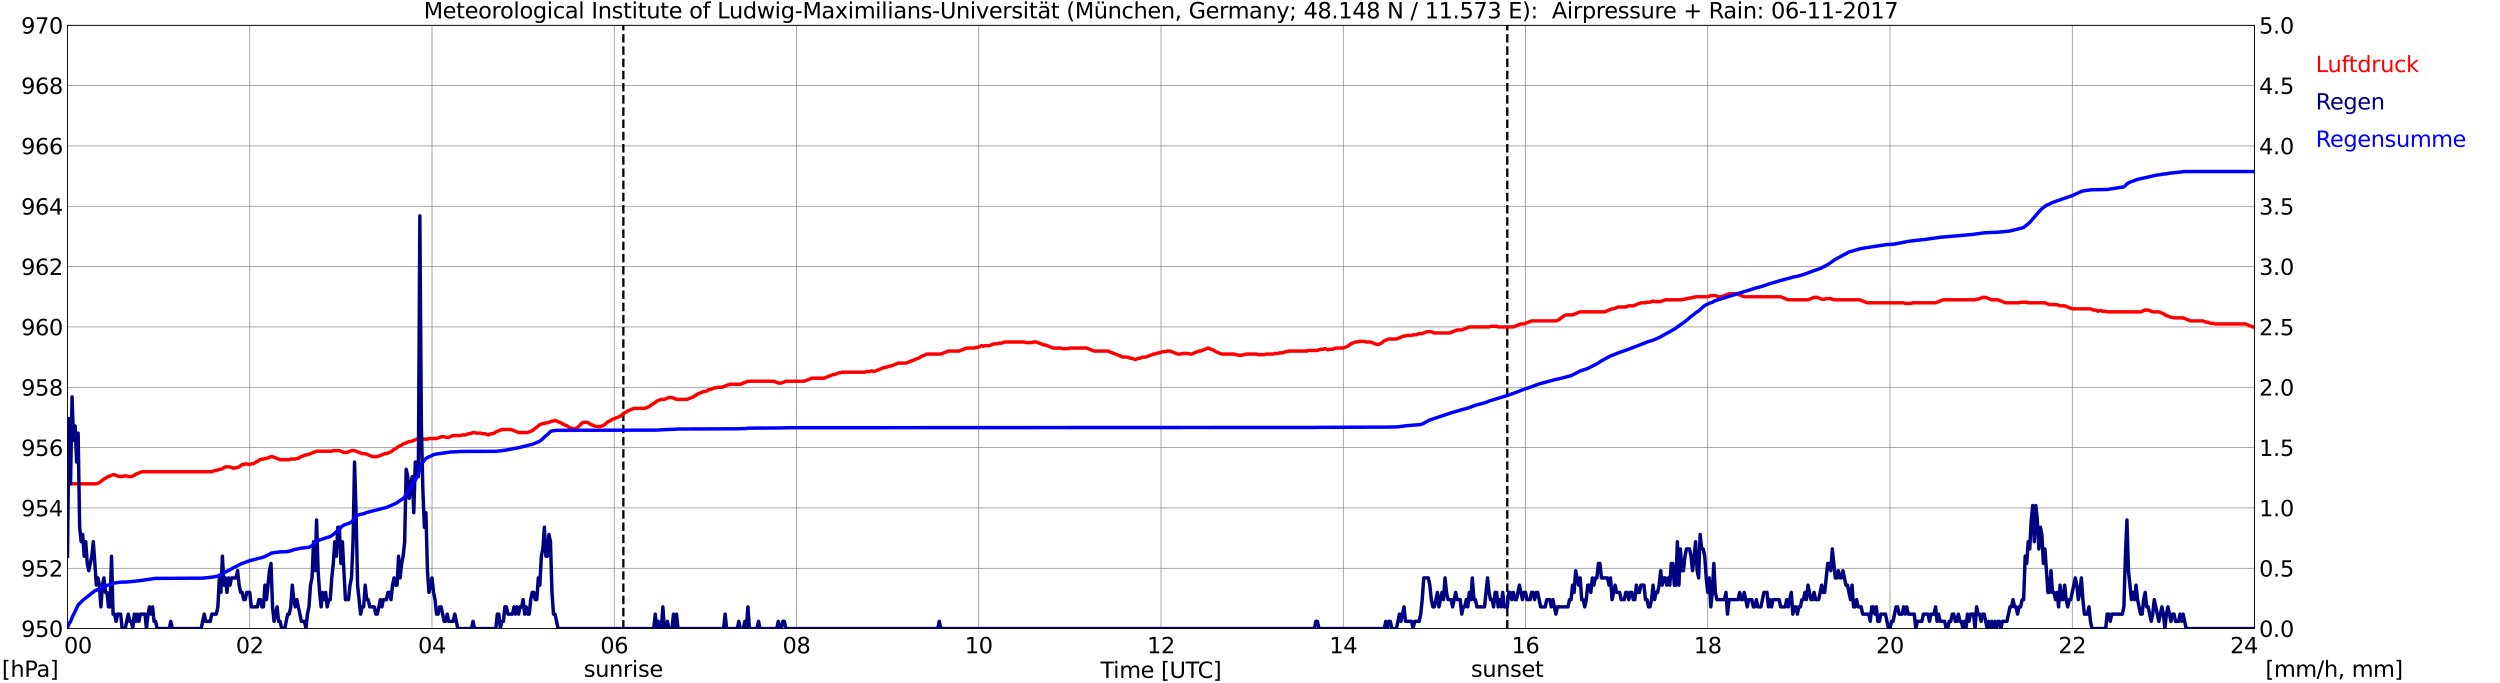 <?xml version="1.0" encoding="utf-8" standalone="no"?>
<!DOCTYPE svg PUBLIC "-//W3C//DTD SVG 1.1//EN"
  "http://www.w3.org/Graphics/SVG/1.1/DTD/svg11.dtd">
<svg xmlns:xlink="http://www.w3.org/1999/xlink" width="1085.4pt" height="296.64pt" viewBox="0 0 1085.4 296.64" xmlns="http://www.w3.org/2000/svg" version="1.1">
 <defs>
  <style type="text/css">*{stroke-linejoin: round; stroke-linecap: butt}</style>
 </defs>
 <g id="figure_1">
  <g id="patch_1">
   <path d="M 0 296.64 
L 1085.4 296.64 
L 1085.4 0 
L 0 0 
z
" style="fill: #ffffff"/>
  </g>
  <g id="axes_1">
   <g id="patch_2">
    <path d="M 29.306 272.909 
L 978.814 272.909 
L 978.814 10.976 
L 29.306 10.976 
z
" style="fill: #ffffff"/>
   </g>
   <g id="patch_3">
    <path d="M 978.814 272.909 
L 978.814 272.909 
L 978.814 10.976 
L 978.814 10.976 
z
" clip-path="url(#p06e296c60b)" style="fill: #d3d3d3; opacity: 0.25; stroke: #d3d3d3; stroke-linejoin: miter"/>
   </g>
   <g id="matplotlib.axis_1">
    <g id="xtick_1">
     <g id="line2d_1">
      <path d="M 29.306 272.909 
L 29.306 10.976 
" clip-path="url(#p06e296c60b)" style="fill: none; stroke: #808080; stroke-width: 0.3; stroke-linecap: square"/>
     </g>
     <g id="line2d_2"/>
     <g id="text_1">
      <!--    00 -->
      <g transform="translate(18.733 283.627) scale(0.095 -0.095)">
       <defs>
        <path id="DejaVuSans-20" transform="scale(0.016)"/>
        <path id="DejaVuSans-30" d="M 2034 4250 
Q 1547 4250 1301 3770 
Q 1056 3291 1056 2328 
Q 1056 1369 1301 889 
Q 1547 409 2034 409 
Q 2525 409 2770 889 
Q 3016 1369 3016 2328 
Q 3016 3291 2770 3770 
Q 2525 4250 2034 4250 
z
M 2034 4750 
Q 2819 4750 3233 4129 
Q 3647 3509 3647 2328 
Q 3647 1150 3233 529 
Q 2819 -91 2034 -91 
Q 1250 -91 836 529 
Q 422 1150 422 2328 
Q 422 3509 836 4129 
Q 1250 4750 2034 4750 
z
" transform="scale(0.016)"/>
       </defs>
       <use xlink:href="#DejaVuSans-20"/>
       <use xlink:href="#DejaVuSans-20" transform="translate(31.787 0)"/>
       <use xlink:href="#DejaVuSans-20" transform="translate(63.574 0)"/>
       <use xlink:href="#DejaVuSans-30" transform="translate(95.361 0)"/>
       <use xlink:href="#DejaVuSans-30" transform="translate(158.984 0)"/>
      </g>
     </g>
    </g>
    <g id="xtick_2">
     <g id="line2d_3">
      <path d="M 108.431 272.909 
L 108.431 10.976 
" clip-path="url(#p06e296c60b)" style="fill: none; stroke: #808080; stroke-width: 0.3; stroke-linecap: square"/>
     </g>
     <g id="line2d_4"/>
     <g id="text_2">
      <!-- 02 -->
      <g transform="translate(102.387 283.627) scale(0.095 -0.095)">
       <defs>
        <path id="DejaVuSans-32" d="M 1228 531 
L 3431 531 
L 3431 0 
L 469 0 
L 469 531 
Q 828 903 1448 1529 
Q 2069 2156 2228 2338 
Q 2531 2678 2651 2914 
Q 2772 3150 2772 3378 
Q 2772 3750 2511 3984 
Q 2250 4219 1831 4219 
Q 1534 4219 1204 4116 
Q 875 4013 500 3803 
L 500 4441 
Q 881 4594 1212 4672 
Q 1544 4750 1819 4750 
Q 2544 4750 2975 4387 
Q 3406 4025 3406 3419 
Q 3406 3131 3298 2873 
Q 3191 2616 2906 2266 
Q 2828 2175 2409 1742 
Q 1991 1309 1228 531 
z
" transform="scale(0.016)"/>
       </defs>
       <use xlink:href="#DejaVuSans-30"/>
       <use xlink:href="#DejaVuSans-32" transform="translate(63.623 0)"/>
      </g>
     </g>
    </g>
    <g id="xtick_3">
     <g id="line2d_5">
      <path d="M 187.557 272.909 
L 187.557 10.976 
" clip-path="url(#p06e296c60b)" style="fill: none; stroke: #808080; stroke-width: 0.3; stroke-linecap: square"/>
     </g>
     <g id="line2d_6"/>
     <g id="text_3">
      <!-- 04 -->
      <g transform="translate(181.513 283.627) scale(0.095 -0.095)">
       <defs>
        <path id="DejaVuSans-34" d="M 2419 4116 
L 825 1625 
L 2419 1625 
L 2419 4116 
z
M 2253 4666 
L 3047 4666 
L 3047 1625 
L 3713 1625 
L 3713 1100 
L 3047 1100 
L 3047 0 
L 2419 0 
L 2419 1100 
L 313 1100 
L 313 1709 
L 2253 4666 
z
" transform="scale(0.016)"/>
       </defs>
       <use xlink:href="#DejaVuSans-30"/>
       <use xlink:href="#DejaVuSans-34" transform="translate(63.623 0)"/>
      </g>
     </g>
    </g>
    <g id="xtick_4">
     <g id="line2d_7">
      <path d="M 266.683 272.909 
L 266.683 10.976 
" clip-path="url(#p06e296c60b)" style="fill: none; stroke: #808080; stroke-width: 0.3; stroke-linecap: square"/>
     </g>
     <g id="line2d_8"/>
     <g id="text_4">
      <!-- 06 -->
      <g transform="translate(260.638 283.627) scale(0.095 -0.095)">
       <defs>
        <path id="DejaVuSans-36" d="M 2113 2584 
Q 1688 2584 1439 2293 
Q 1191 2003 1191 1497 
Q 1191 994 1439 701 
Q 1688 409 2113 409 
Q 2538 409 2786 701 
Q 3034 994 3034 1497 
Q 3034 2003 2786 2293 
Q 2538 2584 2113 2584 
z
M 3366 4563 
L 3366 3988 
Q 3128 4100 2886 4159 
Q 2644 4219 2406 4219 
Q 1781 4219 1451 3797 
Q 1122 3375 1075 2522 
Q 1259 2794 1537 2939 
Q 1816 3084 2150 3084 
Q 2853 3084 3261 2657 
Q 3669 2231 3669 1497 
Q 3669 778 3244 343 
Q 2819 -91 2113 -91 
Q 1303 -91 875 529 
Q 447 1150 447 2328 
Q 447 3434 972 4092 
Q 1497 4750 2381 4750 
Q 2619 4750 2861 4703 
Q 3103 4656 3366 4563 
z
" transform="scale(0.016)"/>
       </defs>
       <use xlink:href="#DejaVuSans-30"/>
       <use xlink:href="#DejaVuSans-36" transform="translate(63.623 0)"/>
      </g>
     </g>
    </g>
    <g id="xtick_5">
     <g id="line2d_9">
      <path d="M 345.808 272.909 
L 345.808 10.976 
" clip-path="url(#p06e296c60b)" style="fill: none; stroke: #808080; stroke-width: 0.3; stroke-linecap: square"/>
     </g>
     <g id="line2d_10"/>
     <g id="text_5">
      <!-- 08 -->
      <g transform="translate(339.764 283.627) scale(0.095 -0.095)">
       <defs>
        <path id="DejaVuSans-38" d="M 2034 2216 
Q 1584 2216 1326 1975 
Q 1069 1734 1069 1313 
Q 1069 891 1326 650 
Q 1584 409 2034 409 
Q 2484 409 2743 651 
Q 3003 894 3003 1313 
Q 3003 1734 2745 1975 
Q 2488 2216 2034 2216 
z
M 1403 2484 
Q 997 2584 770 2862 
Q 544 3141 544 3541 
Q 544 4100 942 4425 
Q 1341 4750 2034 4750 
Q 2731 4750 3128 4425 
Q 3525 4100 3525 3541 
Q 3525 3141 3298 2862 
Q 3072 2584 2669 2484 
Q 3125 2378 3379 2068 
Q 3634 1759 3634 1313 
Q 3634 634 3220 271 
Q 2806 -91 2034 -91 
Q 1263 -91 848 271 
Q 434 634 434 1313 
Q 434 1759 690 2068 
Q 947 2378 1403 2484 
z
M 1172 3481 
Q 1172 3119 1398 2916 
Q 1625 2713 2034 2713 
Q 2441 2713 2670 2916 
Q 2900 3119 2900 3481 
Q 2900 3844 2670 4047 
Q 2441 4250 2034 4250 
Q 1625 4250 1398 4047 
Q 1172 3844 1172 3481 
z
" transform="scale(0.016)"/>
       </defs>
       <use xlink:href="#DejaVuSans-30"/>
       <use xlink:href="#DejaVuSans-38" transform="translate(63.623 0)"/>
      </g>
     </g>
    </g>
    <g id="xtick_6">
     <g id="line2d_11">
      <path d="M 424.934 272.909 
L 424.934 10.976 
" clip-path="url(#p06e296c60b)" style="fill: none; stroke: #808080; stroke-width: 0.3; stroke-linecap: square"/>
     </g>
     <g id="line2d_12"/>
     <g id="text_6">
      <!-- 10 -->
      <g transform="translate(418.89 283.627) scale(0.095 -0.095)">
       <defs>
        <path id="DejaVuSans-31" d="M 794 531 
L 1825 531 
L 1825 4091 
L 703 3866 
L 703 4441 
L 1819 4666 
L 2450 4666 
L 2450 531 
L 3481 531 
L 3481 0 
L 794 0 
L 794 531 
z
" transform="scale(0.016)"/>
       </defs>
       <use xlink:href="#DejaVuSans-31"/>
       <use xlink:href="#DejaVuSans-30" transform="translate(63.623 0)"/>
      </g>
     </g>
    </g>
    <g id="xtick_7">
     <g id="line2d_13">
      <path d="M 504.06 272.909 
L 504.06 10.976 
" clip-path="url(#p06e296c60b)" style="fill: none; stroke: #808080; stroke-width: 0.3; stroke-linecap: square"/>
     </g>
     <g id="line2d_14"/>
     <g id="text_7">
      <!-- 12 -->
      <g transform="translate(498.015 283.627) scale(0.095 -0.095)">
       <use xlink:href="#DejaVuSans-31"/>
       <use xlink:href="#DejaVuSans-32" transform="translate(63.623 0)"/>
      </g>
     </g>
    </g>
    <g id="xtick_8">
     <g id="line2d_15">
      <path d="M 583.185 272.909 
L 583.185 10.976 
" clip-path="url(#p06e296c60b)" style="fill: none; stroke: #808080; stroke-width: 0.3; stroke-linecap: square"/>
     </g>
     <g id="line2d_16"/>
     <g id="text_8">
      <!-- 14 -->
      <g transform="translate(577.141 283.627) scale(0.095 -0.095)">
       <use xlink:href="#DejaVuSans-31"/>
       <use xlink:href="#DejaVuSans-34" transform="translate(63.623 0)"/>
      </g>
     </g>
    </g>
    <g id="xtick_9">
     <g id="line2d_17">
      <path d="M 662.311 272.909 
L 662.311 10.976 
" clip-path="url(#p06e296c60b)" style="fill: none; stroke: #808080; stroke-width: 0.3; stroke-linecap: square"/>
     </g>
     <g id="line2d_18"/>
     <g id="text_9">
      <!-- 16 -->
      <g transform="translate(656.267 283.627) scale(0.095 -0.095)">
       <use xlink:href="#DejaVuSans-31"/>
       <use xlink:href="#DejaVuSans-36" transform="translate(63.623 0)"/>
      </g>
     </g>
    </g>
    <g id="xtick_10">
     <g id="line2d_19">
      <path d="M 741.437 272.909 
L 741.437 10.976 
" clip-path="url(#p06e296c60b)" style="fill: none; stroke: #808080; stroke-width: 0.3; stroke-linecap: square"/>
     </g>
     <g id="line2d_20"/>
     <g id="text_10">
      <!-- 18 -->
      <g transform="translate(735.392 283.627) scale(0.095 -0.095)">
       <use xlink:href="#DejaVuSans-31"/>
       <use xlink:href="#DejaVuSans-38" transform="translate(63.623 0)"/>
      </g>
     </g>
    </g>
    <g id="xtick_11">
     <g id="line2d_21">
      <path d="M 820.562 272.909 
L 820.562 10.976 
" clip-path="url(#p06e296c60b)" style="fill: none; stroke: #808080; stroke-width: 0.3; stroke-linecap: square"/>
     </g>
     <g id="line2d_22"/>
     <g id="text_11">
      <!-- 20 -->
      <g transform="translate(814.518 283.627) scale(0.095 -0.095)">
       <use xlink:href="#DejaVuSans-32"/>
       <use xlink:href="#DejaVuSans-30" transform="translate(63.623 0)"/>
      </g>
     </g>
    </g>
    <g id="xtick_12">
     <g id="line2d_23">
      <path d="M 899.688 272.909 
L 899.688 10.976 
" clip-path="url(#p06e296c60b)" style="fill: none; stroke: #808080; stroke-width: 0.3; stroke-linecap: square"/>
     </g>
     <g id="line2d_24"/>
     <g id="text_12">
      <!-- 22 -->
      <g transform="translate(893.644 283.627) scale(0.095 -0.095)">
       <use xlink:href="#DejaVuSans-32"/>
       <use xlink:href="#DejaVuSans-32" transform="translate(63.623 0)"/>
      </g>
     </g>
    </g>
    <g id="xtick_13">
     <g id="line2d_25">
      <path d="M 978.814 272.909 
L 978.814 10.976 
" clip-path="url(#p06e296c60b)" style="fill: none; stroke: #808080; stroke-width: 0.3; stroke-linecap: square"/>
     </g>
     <g id="line2d_26"/>
     <g id="text_13">
      <!-- 24    -->
      <g transform="translate(968.241 283.627) scale(0.095 -0.095)">
       <use xlink:href="#DejaVuSans-32"/>
       <use xlink:href="#DejaVuSans-34" transform="translate(63.623 0)"/>
       <use xlink:href="#DejaVuSans-20" transform="translate(127.246 0)"/>
       <use xlink:href="#DejaVuSans-20" transform="translate(159.033 0)"/>
       <use xlink:href="#DejaVuSans-20" transform="translate(190.82 0)"/>
      </g>
     </g>
    </g>
    <g id="text_14">
     <!-- Time [UTC] -->
     <g transform="translate(477.806 294.322) scale(0.095 -0.095)">
      <defs>
       <path id="DejaVuSans-54" d="M -19 4666 
L 3928 4666 
L 3928 4134 
L 2272 4134 
L 2272 0 
L 1638 0 
L 1638 4134 
L -19 4134 
L -19 4666 
z
" transform="scale(0.016)"/>
       <path id="DejaVuSans-69" d="M 603 3500 
L 1178 3500 
L 1178 0 
L 603 0 
L 603 3500 
z
M 603 4863 
L 1178 4863 
L 1178 4134 
L 603 4134 
L 603 4863 
z
" transform="scale(0.016)"/>
       <path id="DejaVuSans-6d" d="M 3328 2828 
Q 3544 3216 3844 3400 
Q 4144 3584 4550 3584 
Q 5097 3584 5394 3201 
Q 5691 2819 5691 2113 
L 5691 0 
L 5113 0 
L 5113 2094 
Q 5113 2597 4934 2840 
Q 4756 3084 4391 3084 
Q 3944 3084 3684 2787 
Q 3425 2491 3425 1978 
L 3425 0 
L 2847 0 
L 2847 2094 
Q 2847 2600 2669 2842 
Q 2491 3084 2119 3084 
Q 1678 3084 1418 2786 
Q 1159 2488 1159 1978 
L 1159 0 
L 581 0 
L 581 3500 
L 1159 3500 
L 1159 2956 
Q 1356 3278 1631 3431 
Q 1906 3584 2284 3584 
Q 2666 3584 2933 3390 
Q 3200 3197 3328 2828 
z
" transform="scale(0.016)"/>
       <path id="DejaVuSans-65" d="M 3597 1894 
L 3597 1613 
L 953 1613 
Q 991 1019 1311 708 
Q 1631 397 2203 397 
Q 2534 397 2845 478 
Q 3156 559 3463 722 
L 3463 178 
Q 3153 47 2828 -22 
Q 2503 -91 2169 -91 
Q 1331 -91 842 396 
Q 353 884 353 1716 
Q 353 2575 817 3079 
Q 1281 3584 2069 3584 
Q 2775 3584 3186 3129 
Q 3597 2675 3597 1894 
z
M 3022 2063 
Q 3016 2534 2758 2815 
Q 2500 3097 2075 3097 
Q 1594 3097 1305 2825 
Q 1016 2553 972 2059 
L 3022 2063 
z
" transform="scale(0.016)"/>
       <path id="DejaVuSans-5b" d="M 550 4863 
L 1875 4863 
L 1875 4416 
L 1125 4416 
L 1125 -397 
L 1875 -397 
L 1875 -844 
L 550 -844 
L 550 4863 
z
" transform="scale(0.016)"/>
       <path id="DejaVuSans-55" d="M 556 4666 
L 1191 4666 
L 1191 1831 
Q 1191 1081 1462 751 
Q 1734 422 2344 422 
Q 2950 422 3222 751 
Q 3494 1081 3494 1831 
L 3494 4666 
L 4128 4666 
L 4128 1753 
Q 4128 841 3676 375 
Q 3225 -91 2344 -91 
Q 1459 -91 1007 375 
Q 556 841 556 1753 
L 556 4666 
z
" transform="scale(0.016)"/>
       <path id="DejaVuSans-43" d="M 4122 4306 
L 4122 3641 
Q 3803 3938 3442 4084 
Q 3081 4231 2675 4231 
Q 1875 4231 1450 3742 
Q 1025 3253 1025 2328 
Q 1025 1406 1450 917 
Q 1875 428 2675 428 
Q 3081 428 3442 575 
Q 3803 722 4122 1019 
L 4122 359 
Q 3791 134 3420 21 
Q 3050 -91 2638 -91 
Q 1578 -91 968 557 
Q 359 1206 359 2328 
Q 359 3453 968 4101 
Q 1578 4750 2638 4750 
Q 3056 4750 3426 4639 
Q 3797 4528 4122 4306 
z
" transform="scale(0.016)"/>
       <path id="DejaVuSans-5d" d="M 1947 4863 
L 1947 -844 
L 622 -844 
L 622 -397 
L 1369 -397 
L 1369 4416 
L 622 4416 
L 622 4863 
L 1947 4863 
z
" transform="scale(0.016)"/>
      </defs>
      <use xlink:href="#DejaVuSans-54"/>
      <use xlink:href="#DejaVuSans-69" transform="translate(57.959 0)"/>
      <use xlink:href="#DejaVuSans-6d" transform="translate(85.742 0)"/>
      <use xlink:href="#DejaVuSans-65" transform="translate(183.154 0)"/>
      <use xlink:href="#DejaVuSans-20" transform="translate(244.678 0)"/>
      <use xlink:href="#DejaVuSans-5b" transform="translate(276.465 0)"/>
      <use xlink:href="#DejaVuSans-55" transform="translate(315.479 0)"/>
      <use xlink:href="#DejaVuSans-54" transform="translate(388.672 0)"/>
      <use xlink:href="#DejaVuSans-43" transform="translate(443.881 0)"/>
      <use xlink:href="#DejaVuSans-5d" transform="translate(513.705 0)"/>
     </g>
    </g>
   </g>
   <g id="matplotlib.axis_2">
    <g id="ytick_1">
     <g id="line2d_27">
      <path d="M 29.306 272.909 
L 978.814 272.909 
" clip-path="url(#p06e296c60b)" style="fill: none; stroke: #808080; stroke-width: 0.3; stroke-linecap: square"/>
     </g>
     <g id="line2d_28"/>
     <g id="text_15">
      <!-- 950 -->
      <g transform="translate(9.173 276.518) scale(0.095 -0.095)">
       <defs>
        <path id="DejaVuSans-39" d="M 703 97 
L 703 672 
Q 941 559 1184 500 
Q 1428 441 1663 441 
Q 2288 441 2617 861 
Q 2947 1281 2994 2138 
Q 2813 1869 2534 1725 
Q 2256 1581 1919 1581 
Q 1219 1581 811 2004 
Q 403 2428 403 3163 
Q 403 3881 828 4315 
Q 1253 4750 1959 4750 
Q 2769 4750 3195 4129 
Q 3622 3509 3622 2328 
Q 3622 1225 3098 567 
Q 2575 -91 1691 -91 
Q 1453 -91 1209 -44 
Q 966 3 703 97 
z
M 1959 2075 
Q 2384 2075 2632 2365 
Q 2881 2656 2881 3163 
Q 2881 3666 2632 3958 
Q 2384 4250 1959 4250 
Q 1534 4250 1286 3958 
Q 1038 3666 1038 3163 
Q 1038 2656 1286 2365 
Q 1534 2075 1959 2075 
z
" transform="scale(0.016)"/>
        <path id="DejaVuSans-35" d="M 691 4666 
L 3169 4666 
L 3169 4134 
L 1269 4134 
L 1269 2991 
Q 1406 3038 1543 3061 
Q 1681 3084 1819 3084 
Q 2600 3084 3056 2656 
Q 3513 2228 3513 1497 
Q 3513 744 3044 326 
Q 2575 -91 1722 -91 
Q 1428 -91 1123 -41 
Q 819 9 494 109 
L 494 744 
Q 775 591 1075 516 
Q 1375 441 1709 441 
Q 2250 441 2565 725 
Q 2881 1009 2881 1497 
Q 2881 1984 2565 2268 
Q 2250 2553 1709 2553 
Q 1456 2553 1204 2497 
Q 953 2441 691 2322 
L 691 4666 
z
" transform="scale(0.016)"/>
       </defs>
       <use xlink:href="#DejaVuSans-39"/>
       <use xlink:href="#DejaVuSans-35" transform="translate(63.623 0)"/>
       <use xlink:href="#DejaVuSans-30" transform="translate(127.246 0)"/>
      </g>
     </g>
    </g>
    <g id="ytick_2">
     <g id="line2d_29">
      <path d="M 29.306 246.715 
L 978.814 246.715 
" clip-path="url(#p06e296c60b)" style="fill: none; stroke: #808080; stroke-width: 0.3; stroke-linecap: square"/>
     </g>
     <g id="line2d_30"/>
     <g id="text_16">
      <!-- 952 -->
      <g transform="translate(9.173 250.325) scale(0.095 -0.095)">
       <use xlink:href="#DejaVuSans-39"/>
       <use xlink:href="#DejaVuSans-35" transform="translate(63.623 0)"/>
       <use xlink:href="#DejaVuSans-32" transform="translate(127.246 0)"/>
      </g>
     </g>
    </g>
    <g id="ytick_3">
     <g id="line2d_31">
      <path d="M 29.306 220.522 
L 978.814 220.522 
" clip-path="url(#p06e296c60b)" style="fill: none; stroke: #808080; stroke-width: 0.3; stroke-linecap: square"/>
     </g>
     <g id="line2d_32"/>
     <g id="text_17">
      <!-- 954 -->
      <g transform="translate(9.173 224.131) scale(0.095 -0.095)">
       <use xlink:href="#DejaVuSans-39"/>
       <use xlink:href="#DejaVuSans-35" transform="translate(63.623 0)"/>
       <use xlink:href="#DejaVuSans-34" transform="translate(127.246 0)"/>
      </g>
     </g>
    </g>
    <g id="ytick_4">
     <g id="line2d_33">
      <path d="M 29.306 194.329 
L 978.814 194.329 
" clip-path="url(#p06e296c60b)" style="fill: none; stroke: #808080; stroke-width: 0.3; stroke-linecap: square"/>
     </g>
     <g id="line2d_34"/>
     <g id="text_18">
      <!-- 956 -->
      <g transform="translate(9.173 197.938) scale(0.095 -0.095)">
       <use xlink:href="#DejaVuSans-39"/>
       <use xlink:href="#DejaVuSans-35" transform="translate(63.623 0)"/>
       <use xlink:href="#DejaVuSans-36" transform="translate(127.246 0)"/>
      </g>
     </g>
    </g>
    <g id="ytick_5">
     <g id="line2d_35">
      <path d="M 29.306 168.136 
L 978.814 168.136 
" clip-path="url(#p06e296c60b)" style="fill: none; stroke: #808080; stroke-width: 0.3; stroke-linecap: square"/>
     </g>
     <g id="line2d_36"/>
     <g id="text_19">
      <!-- 958 -->
      <g transform="translate(9.173 171.745) scale(0.095 -0.095)">
       <use xlink:href="#DejaVuSans-39"/>
       <use xlink:href="#DejaVuSans-35" transform="translate(63.623 0)"/>
       <use xlink:href="#DejaVuSans-38" transform="translate(127.246 0)"/>
      </g>
     </g>
    </g>
    <g id="ytick_6">
     <g id="line2d_37">
      <path d="M 29.306 141.942 
L 978.814 141.942 
" clip-path="url(#p06e296c60b)" style="fill: none; stroke: #808080; stroke-width: 0.3; stroke-linecap: square"/>
     </g>
     <g id="line2d_38"/>
     <g id="text_20">
      <!-- 960 -->
      <g transform="translate(9.173 145.551) scale(0.095 -0.095)">
       <use xlink:href="#DejaVuSans-39"/>
       <use xlink:href="#DejaVuSans-36" transform="translate(63.623 0)"/>
       <use xlink:href="#DejaVuSans-30" transform="translate(127.246 0)"/>
      </g>
     </g>
    </g>
    <g id="ytick_7">
     <g id="line2d_39">
      <path d="M 29.306 115.749 
L 978.814 115.749 
" clip-path="url(#p06e296c60b)" style="fill: none; stroke: #808080; stroke-width: 0.3; stroke-linecap: square"/>
     </g>
     <g id="line2d_40"/>
     <g id="text_21">
      <!-- 962 -->
      <g transform="translate(9.173 119.358) scale(0.095 -0.095)">
       <use xlink:href="#DejaVuSans-39"/>
       <use xlink:href="#DejaVuSans-36" transform="translate(63.623 0)"/>
       <use xlink:href="#DejaVuSans-32" transform="translate(127.246 0)"/>
      </g>
     </g>
    </g>
    <g id="ytick_8">
     <g id="line2d_41">
      <path d="M 29.306 89.556 
L 978.814 89.556 
" clip-path="url(#p06e296c60b)" style="fill: none; stroke: #808080; stroke-width: 0.3; stroke-linecap: square"/>
     </g>
     <g id="line2d_42"/>
     <g id="text_22">
      <!-- 964 -->
      <g transform="translate(9.173 93.165) scale(0.095 -0.095)">
       <use xlink:href="#DejaVuSans-39"/>
       <use xlink:href="#DejaVuSans-36" transform="translate(63.623 0)"/>
       <use xlink:href="#DejaVuSans-34" transform="translate(127.246 0)"/>
      </g>
     </g>
    </g>
    <g id="ytick_9">
     <g id="line2d_43">
      <path d="M 29.306 63.362 
L 978.814 63.362 
" clip-path="url(#p06e296c60b)" style="fill: none; stroke: #808080; stroke-width: 0.3; stroke-linecap: square"/>
     </g>
     <g id="line2d_44"/>
     <g id="text_23">
      <!-- 966 -->
      <g transform="translate(9.173 66.972) scale(0.095 -0.095)">
       <use xlink:href="#DejaVuSans-39"/>
       <use xlink:href="#DejaVuSans-36" transform="translate(63.623 0)"/>
       <use xlink:href="#DejaVuSans-36" transform="translate(127.246 0)"/>
      </g>
     </g>
    </g>
    <g id="ytick_10">
     <g id="line2d_45">
      <path d="M 29.306 37.169 
L 978.814 37.169 
" clip-path="url(#p06e296c60b)" style="fill: none; stroke: #808080; stroke-width: 0.3; stroke-linecap: square"/>
     </g>
     <g id="line2d_46"/>
     <g id="text_24">
      <!-- 968 -->
      <g transform="translate(9.173 40.778) scale(0.095 -0.095)">
       <use xlink:href="#DejaVuSans-39"/>
       <use xlink:href="#DejaVuSans-36" transform="translate(63.623 0)"/>
       <use xlink:href="#DejaVuSans-38" transform="translate(127.246 0)"/>
      </g>
     </g>
    </g>
    <g id="ytick_11">
     <g id="line2d_47">
      <path d="M 29.306 10.976 
L 978.814 10.976 
" clip-path="url(#p06e296c60b)" style="fill: none; stroke: #808080; stroke-width: 0.3; stroke-linecap: square"/>
     </g>
     <g id="line2d_48"/>
     <g id="text_25">
      <!-- 970 -->
      <g transform="translate(9.173 14.585) scale(0.095 -0.095)">
       <defs>
        <path id="DejaVuSans-37" d="M 525 4666 
L 3525 4666 
L 3525 4397 
L 1831 0 
L 1172 0 
L 2766 4134 
L 525 4134 
L 525 4666 
z
" transform="scale(0.016)"/>
       </defs>
       <use xlink:href="#DejaVuSans-39"/>
       <use xlink:href="#DejaVuSans-37" transform="translate(63.623 0)"/>
       <use xlink:href="#DejaVuSans-30" transform="translate(127.246 0)"/>
      </g>
     </g>
    </g>
   </g>
   <g id="line2d_49">
    <path d="M 270.639 272.909 
L 270.639 10.976 
" clip-path="url(#p06e296c60b)" style="fill: none; stroke-dasharray: 3.7,1.6; stroke-dashoffset: 0; stroke: #000000"/>
   </g>
   <g id="line2d_50">
    <path d="M 654.399 272.909 
L 654.399 10.976 
" clip-path="url(#p06e296c60b)" style="fill: none; stroke-dasharray: 3.7,1.6; stroke-dashoffset: 0; stroke: #000000"/>
   </g>
   <g id="line2d_51">
    <path d="M 29.306 210.045 
L 41.834 210.045 
L 43.153 209.521 
L 45.131 207.949 
L 45.79 207.687 
L 46.45 207.164 
L 49.087 206.116 
L 49.747 206.116 
L 51.725 206.902 
L 53.043 206.902 
L 53.703 206.64 
L 55.022 206.64 
L 55.681 206.902 
L 57 206.902 
L 58.319 206.378 
L 58.978 205.854 
L 61.615 204.806 
L 91.947 204.806 
L 93.266 204.282 
L 93.925 204.282 
L 95.244 203.758 
L 95.903 203.758 
L 96.563 203.497 
L 97.222 202.973 
L 97.881 202.711 
L 99.86 202.711 
L 101.178 203.235 
L 101.838 203.235 
L 102.497 202.973 
L 103.156 202.973 
L 103.816 202.711 
L 105.135 201.663 
L 105.794 201.663 
L 106.453 201.401 
L 107.113 201.401 
L 107.772 201.663 
L 108.431 201.663 
L 109.091 201.401 
L 109.75 201.401 
L 110.41 201.139 
L 111.069 200.615 
L 111.728 200.353 
L 112.388 199.829 
L 113.707 199.306 
L 114.366 199.306 
L 115.025 199.044 
L 115.685 199.044 
L 117.663 198.258 
L 118.322 198.258 
L 121.619 199.568 
L 125.575 199.568 
L 126.235 199.306 
L 128.213 199.306 
L 128.872 199.044 
L 129.532 199.044 
L 130.191 198.52 
L 132.829 197.472 
L 133.488 197.472 
L 137.444 195.9 
L 144.038 195.9 
L 144.697 195.639 
L 147.335 195.639 
L 149.313 196.424 
L 150.632 196.424 
L 152.61 195.639 
L 153.929 195.639 
L 157.226 196.948 
L 158.544 196.948 
L 161.841 198.258 
L 163.819 198.258 
L 167.116 196.948 
L 167.776 196.948 
L 169.754 196.162 
L 171.073 195.115 
L 171.732 194.853 
L 173.051 193.805 
L 174.37 193.281 
L 175.029 192.757 
L 177.666 191.71 
L 178.326 191.71 
L 181.623 190.4 
L 182.282 190.4 
L 182.941 190.662 
L 185.579 190.662 
L 186.238 190.4 
L 189.535 190.4 
L 191.513 189.614 
L 192.832 189.614 
L 193.492 189.876 
L 194.81 189.876 
L 196.788 189.09 
L 200.085 189.09 
L 200.745 188.828 
L 202.063 188.828 
L 203.382 188.304 
L 204.042 188.304 
L 205.36 187.781 
L 206.02 187.781 
L 206.679 188.042 
L 208.657 188.042 
L 209.317 188.304 
L 210.635 188.304 
L 211.954 188.828 
L 213.273 188.304 
L 213.932 188.304 
L 214.592 188.042 
L 215.251 187.519 
L 217.889 186.471 
L 221.845 186.471 
L 225.142 187.781 
L 229.098 187.781 
L 231.076 186.995 
L 234.373 184.375 
L 235.692 183.852 
L 236.351 183.852 
L 237.011 183.59 
L 237.67 183.59 
L 239.648 182.804 
L 240.308 182.804 
L 240.967 182.542 
L 243.604 183.59 
L 244.264 184.113 
L 246.242 184.899 
L 246.901 185.423 
L 248.88 186.209 
L 249.539 186.209 
L 250.198 185.947 
L 251.517 184.899 
L 252.176 184.113 
L 252.836 183.59 
L 253.495 183.328 
L 254.814 183.328 
L 255.473 183.59 
L 256.133 184.113 
L 258.77 185.161 
L 260.748 185.161 
L 262.067 184.637 
L 264.045 183.066 
L 264.705 182.804 
L 265.364 182.28 
L 269.32 180.708 
L 271.298 179.137 
L 271.958 178.875 
L 272.617 178.351 
L 275.255 177.303 
L 279.87 177.303 
L 281.849 176.517 
L 283.167 175.47 
L 283.827 175.208 
L 285.145 174.16 
L 287.124 173.374 
L 288.442 173.374 
L 290.42 172.588 
L 291.739 172.588 
L 293.717 173.374 
L 298.333 173.374 
L 300.971 172.326 
L 301.63 171.803 
L 302.289 171.541 
L 302.949 171.017 
L 305.586 169.969 
L 306.246 169.969 
L 306.905 169.707 
L 307.564 169.183 
L 308.224 169.183 
L 310.202 168.397 
L 310.861 168.397 
L 311.521 168.136 
L 313.499 168.136 
L 316.796 166.826 
L 321.411 166.826 
L 324.708 165.516 
L 335.918 165.516 
L 337.896 166.302 
L 339.215 166.302 
L 341.193 165.516 
L 349.105 165.516 
L 352.402 164.207 
L 357.677 164.207 
L 361.634 162.635 
L 362.293 162.635 
L 364.271 161.849 
L 364.93 161.849 
L 365.59 161.587 
L 375.481 161.587 
L 376.14 161.325 
L 377.459 161.325 
L 378.118 161.063 
L 378.777 161.063 
L 379.437 161.325 
L 384.053 159.492 
L 384.712 159.492 
L 386.031 158.968 
L 386.69 158.968 
L 389.987 157.658 
L 393.284 157.658 
L 399.218 155.301 
L 399.878 154.777 
L 402.515 153.729 
L 408.45 153.729 
L 411.746 152.42 
L 416.362 152.42 
L 419.659 151.11 
L 422.956 151.11 
L 423.615 150.848 
L 424.275 150.848 
L 426.253 150.062 
L 426.912 150.324 
L 427.572 150.062 
L 429.55 150.062 
L 431.528 149.276 
L 432.847 149.276 
L 433.506 149.014 
L 434.825 149.014 
L 436.144 148.491 
L 444.716 148.491 
L 445.375 148.753 
L 448.012 148.753 
L 448.672 148.491 
L 449.991 148.491 
L 453.287 149.8 
L 453.947 149.8 
L 457.244 151.11 
L 460.541 151.11 
L 461.2 151.372 
L 463.838 151.372 
L 464.497 151.11 
L 471.75 151.11 
L 475.047 152.42 
L 480.981 152.42 
L 487.575 155.039 
L 489.553 155.039 
L 490.872 155.563 
L 491.532 155.563 
L 492.85 156.087 
L 494.169 155.563 
L 494.828 155.563 
L 496.147 155.039 
L 497.466 155.039 
L 500.763 153.729 
L 501.422 153.729 
L 502.741 153.205 
L 503.4 153.205 
L 504.719 152.681 
L 506.038 152.681 
L 506.697 152.42 
L 508.016 152.42 
L 511.313 153.729 
L 512.632 153.729 
L 513.291 153.467 
L 515.929 153.467 
L 516.588 153.729 
L 517.247 153.729 
L 520.544 152.42 
L 521.204 152.42 
L 524.501 151.11 
L 527.138 152.158 
L 527.797 152.681 
L 530.435 153.729 
L 535.71 153.729 
L 536.369 153.991 
L 537.029 153.991 
L 537.688 154.253 
L 539.007 154.253 
L 539.666 153.991 
L 540.326 153.991 
L 540.985 153.729 
L 545.601 153.729 
L 546.26 153.991 
L 548.898 153.991 
L 549.557 153.729 
L 552.854 153.729 
L 553.513 153.467 
L 554.832 153.467 
L 555.491 153.205 
L 556.81 153.205 
L 558.129 152.681 
L 558.788 152.681 
L 559.448 152.42 
L 567.36 152.42 
L 568.02 152.158 
L 571.976 152.158 
L 573.295 151.634 
L 574.613 151.634 
L 575.273 151.372 
L 576.592 151.896 
L 577.251 151.634 
L 578.57 151.634 
L 579.889 151.11 
L 583.185 151.11 
L 585.164 150.324 
L 586.482 149.276 
L 588.46 148.491 
L 589.12 148.491 
L 589.779 148.229 
L 592.417 148.229 
L 593.076 148.491 
L 595.054 148.491 
L 597.692 149.538 
L 598.351 149.538 
L 599.67 149.014 
L 600.989 147.967 
L 602.967 147.181 
L 606.264 147.181 
L 609.561 145.871 
L 610.22 145.871 
L 610.879 145.609 
L 612.858 145.609 
L 613.517 145.347 
L 614.836 145.347 
L 616.154 144.824 
L 617.473 144.824 
L 619.451 144.038 
L 621.429 144.038 
L 622.748 144.562 
L 629.342 144.562 
L 632.639 143.252 
L 634.617 143.252 
L 637.914 141.942 
L 646.486 141.942 
L 647.145 141.68 
L 649.783 141.68 
L 650.442 141.942 
L 657.036 141.942 
L 660.333 140.633 
L 661.652 140.633 
L 664.949 139.323 
L 675.499 139.323 
L 676.817 138.799 
L 678.796 137.227 
L 680.114 136.704 
L 682.752 136.704 
L 686.049 135.394 
L 696.599 135.394 
L 699.896 134.084 
L 700.555 134.084 
L 702.533 133.298 
L 705.83 133.298 
L 707.149 132.775 
L 709.127 132.775 
L 712.424 131.465 
L 714.402 131.465 
L 715.062 131.203 
L 716.38 131.203 
L 717.699 130.679 
L 718.358 130.941 
L 720.996 130.941 
L 722.974 130.155 
L 730.227 130.155 
L 730.887 129.893 
L 731.546 129.893 
L 732.205 129.631 
L 732.865 129.631 
L 733.524 129.369 
L 734.184 129.369 
L 734.843 129.108 
L 735.502 129.108 
L 736.162 128.846 
L 741.437 128.846 
L 742.756 128.322 
L 744.734 128.322 
L 746.052 128.846 
L 747.371 128.846 
L 750.668 127.536 
L 753.965 127.536 
L 757.262 128.846 
L 773.087 128.846 
L 776.384 130.155 
L 784.956 130.155 
L 787.593 129.108 
L 788.912 129.108 
L 790.89 129.893 
L 792.209 129.893 
L 792.868 129.631 
L 794.847 129.631 
L 796.165 130.155 
L 807.375 130.155 
L 810.672 131.465 
L 826.497 131.465 
L 827.156 131.727 
L 829.794 131.727 
L 830.453 131.465 
L 840.344 131.465 
L 843.641 130.155 
L 857.488 130.155 
L 858.147 129.893 
L 858.806 129.893 
L 860.785 129.108 
L 862.103 129.108 
L 864.741 130.155 
L 867.378 130.155 
L 870.675 131.465 
L 876.61 131.465 
L 877.269 131.203 
L 879.907 131.203 
L 880.566 131.465 
L 887.819 131.465 
L 889.797 132.251 
L 893.094 132.251 
L 894.413 132.775 
L 896.391 132.775 
L 899.688 134.084 
L 907.601 134.084 
L 908.919 134.608 
L 909.579 134.608 
L 910.898 135.132 
L 911.557 134.87 
L 912.216 134.87 
L 912.876 135.132 
L 914.194 135.132 
L 914.854 135.394 
L 929.36 135.394 
L 931.338 134.608 
L 932.657 134.608 
L 934.635 135.394 
L 937.273 135.394 
L 939.251 136.18 
L 939.91 136.704 
L 942.548 137.751 
L 943.207 137.751 
L 943.867 138.013 
L 947.823 138.013 
L 951.12 139.323 
L 956.395 139.323 
L 957.714 139.847 
L 958.373 139.847 
L 959.692 140.371 
L 961.01 140.371 
L 961.67 140.633 
L 974.857 140.633 
L 978.154 141.942 
L 978.154 141.942 
" clip-path="url(#p06e296c60b)" style="fill: none; stroke: #ff0000; stroke-width: 1.5; stroke-linecap: square"/>
   </g>
   <g id="patch_4">
    <path d="M 29.306 272.909 
L 29.306 10.976 
" style="fill: none; stroke: #000000; stroke-width: 0.3; stroke-linejoin: miter; stroke-linecap: square"/>
   </g>
   <g id="patch_5">
    <path d="M 978.814 272.909 
L 978.814 10.976 
" style="fill: none; stroke: #000000; stroke-width: 0.3; stroke-linejoin: miter; stroke-linecap: square"/>
   </g>
   <g id="patch_6">
    <path d="M 29.306 272.909 
L 978.814 272.909 
" style="fill: none; stroke: #000000; stroke-width: 0.3; stroke-linejoin: miter; stroke-linecap: square"/>
   </g>
   <g id="patch_7">
    <path d="M 29.306 10.976 
L 978.814 10.976 
" style="fill: none; stroke: #000000; stroke-width: 0.3; stroke-linejoin: miter; stroke-linecap: square"/>
   </g>
   <g id="text_26">
    <!-- sunrise -->
    <g transform="translate(253.474 293.863) scale(0.095 -0.095)">
     <defs>
      <path id="DejaVuSans-73" d="M 2834 3397 
L 2834 2853 
Q 2591 2978 2328 3040 
Q 2066 3103 1784 3103 
Q 1356 3103 1142 2972 
Q 928 2841 928 2578 
Q 928 2378 1081 2264 
Q 1234 2150 1697 2047 
L 1894 2003 
Q 2506 1872 2764 1633 
Q 3022 1394 3022 966 
Q 3022 478 2636 193 
Q 2250 -91 1575 -91 
Q 1294 -91 989 -36 
Q 684 19 347 128 
L 347 722 
Q 666 556 975 473 
Q 1284 391 1588 391 
Q 1994 391 2212 530 
Q 2431 669 2431 922 
Q 2431 1156 2273 1281 
Q 2116 1406 1581 1522 
L 1381 1569 
Q 847 1681 609 1914 
Q 372 2147 372 2553 
Q 372 3047 722 3315 
Q 1072 3584 1716 3584 
Q 2034 3584 2315 3537 
Q 2597 3491 2834 3397 
z
" transform="scale(0.016)"/>
      <path id="DejaVuSans-75" d="M 544 1381 
L 544 3500 
L 1119 3500 
L 1119 1403 
Q 1119 906 1312 657 
Q 1506 409 1894 409 
Q 2359 409 2629 706 
Q 2900 1003 2900 1516 
L 2900 3500 
L 3475 3500 
L 3475 0 
L 2900 0 
L 2900 538 
Q 2691 219 2414 64 
Q 2138 -91 1772 -91 
Q 1169 -91 856 284 
Q 544 659 544 1381 
z
M 1991 3584 
L 1991 3584 
z
" transform="scale(0.016)"/>
      <path id="DejaVuSans-6e" d="M 3513 2113 
L 3513 0 
L 2938 0 
L 2938 2094 
Q 2938 2591 2744 2837 
Q 2550 3084 2163 3084 
Q 1697 3084 1428 2787 
Q 1159 2491 1159 1978 
L 1159 0 
L 581 0 
L 581 3500 
L 1159 3500 
L 1159 2956 
Q 1366 3272 1645 3428 
Q 1925 3584 2291 3584 
Q 2894 3584 3203 3211 
Q 3513 2838 3513 2113 
z
" transform="scale(0.016)"/>
      <path id="DejaVuSans-72" d="M 2631 2963 
Q 2534 3019 2420 3045 
Q 2306 3072 2169 3072 
Q 1681 3072 1420 2755 
Q 1159 2438 1159 1844 
L 1159 0 
L 581 0 
L 581 3500 
L 1159 3500 
L 1159 2956 
Q 1341 3275 1631 3429 
Q 1922 3584 2338 3584 
Q 2397 3584 2469 3576 
Q 2541 3569 2628 3553 
L 2631 2963 
z
" transform="scale(0.016)"/>
     </defs>
     <use xlink:href="#DejaVuSans-73"/>
     <use xlink:href="#DejaVuSans-75" transform="translate(52.1 0)"/>
     <use xlink:href="#DejaVuSans-6e" transform="translate(115.479 0)"/>
     <use xlink:href="#DejaVuSans-72" transform="translate(178.857 0)"/>
     <use xlink:href="#DejaVuSans-69" transform="translate(219.971 0)"/>
     <use xlink:href="#DejaVuSans-73" transform="translate(247.754 0)"/>
     <use xlink:href="#DejaVuSans-65" transform="translate(299.854 0)"/>
    </g>
   </g>
   <g id="text_27">
    <!-- sunset -->
    <g transform="translate(638.644 293.863) scale(0.095 -0.095)">
     <defs>
      <path id="DejaVuSans-74" d="M 1172 4494 
L 1172 3500 
L 2356 3500 
L 2356 3053 
L 1172 3053 
L 1172 1153 
Q 1172 725 1289 603 
Q 1406 481 1766 481 
L 2356 481 
L 2356 0 
L 1766 0 
Q 1100 0 847 248 
Q 594 497 594 1153 
L 594 3053 
L 172 3053 
L 172 3500 
L 594 3500 
L 594 4494 
L 1172 4494 
z
" transform="scale(0.016)"/>
     </defs>
     <use xlink:href="#DejaVuSans-73"/>
     <use xlink:href="#DejaVuSans-75" transform="translate(52.1 0)"/>
     <use xlink:href="#DejaVuSans-6e" transform="translate(115.479 0)"/>
     <use xlink:href="#DejaVuSans-73" transform="translate(178.857 0)"/>
     <use xlink:href="#DejaVuSans-65" transform="translate(230.957 0)"/>
     <use xlink:href="#DejaVuSans-74" transform="translate(292.48 0)"/>
    </g>
   </g>
   <g id="text_28">
    <!-- [hPa] -->
    <g transform="translate(0.821 293.863) scale(0.095 -0.095)">
     <defs>
      <path id="DejaVuSans-68" d="M 3513 2113 
L 3513 0 
L 2938 0 
L 2938 2094 
Q 2938 2591 2744 2837 
Q 2550 3084 2163 3084 
Q 1697 3084 1428 2787 
Q 1159 2491 1159 1978 
L 1159 0 
L 581 0 
L 581 4863 
L 1159 4863 
L 1159 2956 
Q 1366 3272 1645 3428 
Q 1925 3584 2291 3584 
Q 2894 3584 3203 3211 
Q 3513 2838 3513 2113 
z
" transform="scale(0.016)"/>
      <path id="DejaVuSans-50" d="M 1259 4147 
L 1259 2394 
L 2053 2394 
Q 2494 2394 2734 2622 
Q 2975 2850 2975 3272 
Q 2975 3691 2734 3919 
Q 2494 4147 2053 4147 
L 1259 4147 
z
M 628 4666 
L 2053 4666 
Q 2838 4666 3239 4311 
Q 3641 3956 3641 3272 
Q 3641 2581 3239 2228 
Q 2838 1875 2053 1875 
L 1259 1875 
L 1259 0 
L 628 0 
L 628 4666 
z
" transform="scale(0.016)"/>
      <path id="DejaVuSans-61" d="M 2194 1759 
Q 1497 1759 1228 1600 
Q 959 1441 959 1056 
Q 959 750 1161 570 
Q 1363 391 1709 391 
Q 2188 391 2477 730 
Q 2766 1069 2766 1631 
L 2766 1759 
L 2194 1759 
z
M 3341 1997 
L 3341 0 
L 2766 0 
L 2766 531 
Q 2569 213 2275 61 
Q 1981 -91 1556 -91 
Q 1019 -91 701 211 
Q 384 513 384 1019 
Q 384 1609 779 1909 
Q 1175 2209 1959 2209 
L 2766 2209 
L 2766 2266 
Q 2766 2663 2505 2880 
Q 2244 3097 1772 3097 
Q 1472 3097 1187 3025 
Q 903 2953 641 2809 
L 641 3341 
Q 956 3463 1253 3523 
Q 1550 3584 1831 3584 
Q 2591 3584 2966 3190 
Q 3341 2797 3341 1997 
z
" transform="scale(0.016)"/>
     </defs>
     <use xlink:href="#DejaVuSans-5b"/>
     <use xlink:href="#DejaVuSans-68" transform="translate(39.014 0)"/>
     <use xlink:href="#DejaVuSans-50" transform="translate(102.393 0)"/>
     <use xlink:href="#DejaVuSans-61" transform="translate(158.195 0)"/>
     <use xlink:href="#DejaVuSans-5d" transform="translate(219.475 0)"/>
    </g>
   </g>
   <g id="text_29">
    <!-- Luftdruck -->
    <g style="fill: #ff0000" transform="translate(1005.4 31.291) scale(0.095 -0.095)">
     <defs>
      <path id="DejaVuSans-4c" d="M 628 4666 
L 1259 4666 
L 1259 531 
L 3531 531 
L 3531 0 
L 628 0 
L 628 4666 
z
" transform="scale(0.016)"/>
      <path id="DejaVuSans-66" d="M 2375 4863 
L 2375 4384 
L 1825 4384 
Q 1516 4384 1395 4259 
Q 1275 4134 1275 3809 
L 1275 3500 
L 2222 3500 
L 2222 3053 
L 1275 3053 
L 1275 0 
L 697 0 
L 697 3053 
L 147 3053 
L 147 3500 
L 697 3500 
L 697 3744 
Q 697 4328 969 4595 
Q 1241 4863 1831 4863 
L 2375 4863 
z
" transform="scale(0.016)"/>
      <path id="DejaVuSans-64" d="M 2906 2969 
L 2906 4863 
L 3481 4863 
L 3481 0 
L 2906 0 
L 2906 525 
Q 2725 213 2448 61 
Q 2172 -91 1784 -91 
Q 1150 -91 751 415 
Q 353 922 353 1747 
Q 353 2572 751 3078 
Q 1150 3584 1784 3584 
Q 2172 3584 2448 3432 
Q 2725 3281 2906 2969 
z
M 947 1747 
Q 947 1113 1208 752 
Q 1469 391 1925 391 
Q 2381 391 2643 752 
Q 2906 1113 2906 1747 
Q 2906 2381 2643 2742 
Q 2381 3103 1925 3103 
Q 1469 3103 1208 2742 
Q 947 2381 947 1747 
z
" transform="scale(0.016)"/>
      <path id="DejaVuSans-63" d="M 3122 3366 
L 3122 2828 
Q 2878 2963 2633 3030 
Q 2388 3097 2138 3097 
Q 1578 3097 1268 2742 
Q 959 2388 959 1747 
Q 959 1106 1268 751 
Q 1578 397 2138 397 
Q 2388 397 2633 464 
Q 2878 531 3122 666 
L 3122 134 
Q 2881 22 2623 -34 
Q 2366 -91 2075 -91 
Q 1284 -91 818 406 
Q 353 903 353 1747 
Q 353 2603 823 3093 
Q 1294 3584 2113 3584 
Q 2378 3584 2631 3529 
Q 2884 3475 3122 3366 
z
" transform="scale(0.016)"/>
      <path id="DejaVuSans-6b" d="M 581 4863 
L 1159 4863 
L 1159 1991 
L 2875 3500 
L 3609 3500 
L 1753 1863 
L 3688 0 
L 2938 0 
L 1159 1709 
L 1159 0 
L 581 0 
L 581 4863 
z
" transform="scale(0.016)"/>
     </defs>
     <use xlink:href="#DejaVuSans-4c"/>
     <use xlink:href="#DejaVuSans-75" transform="translate(53.963 0)"/>
     <use xlink:href="#DejaVuSans-66" transform="translate(117.342 0)"/>
     <use xlink:href="#DejaVuSans-74" transform="translate(150.797 0)"/>
     <use xlink:href="#DejaVuSans-64" transform="translate(190.006 0)"/>
     <use xlink:href="#DejaVuSans-72" transform="translate(253.482 0)"/>
     <use xlink:href="#DejaVuSans-75" transform="translate(294.596 0)"/>
     <use xlink:href="#DejaVuSans-63" transform="translate(357.975 0)"/>
     <use xlink:href="#DejaVuSans-6b" transform="translate(412.955 0)"/>
    </g>
   </g>
   <g id="text_30">
    <!-- Regen -->
    <g style="fill: #000080" transform="translate(1005.4 47.531) scale(0.095 -0.095)">
     <defs>
      <path id="DejaVuSans-52" d="M 2841 2188 
Q 3044 2119 3236 1894 
Q 3428 1669 3622 1275 
L 4263 0 
L 3584 0 
L 2988 1197 
Q 2756 1666 2539 1819 
Q 2322 1972 1947 1972 
L 1259 1972 
L 1259 0 
L 628 0 
L 628 4666 
L 2053 4666 
Q 2853 4666 3247 4331 
Q 3641 3997 3641 3322 
Q 3641 2881 3436 2590 
Q 3231 2300 2841 2188 
z
M 1259 4147 
L 1259 2491 
L 2053 2491 
Q 2509 2491 2742 2702 
Q 2975 2913 2975 3322 
Q 2975 3731 2742 3939 
Q 2509 4147 2053 4147 
L 1259 4147 
z
" transform="scale(0.016)"/>
      <path id="DejaVuSans-67" d="M 2906 1791 
Q 2906 2416 2648 2759 
Q 2391 3103 1925 3103 
Q 1463 3103 1205 2759 
Q 947 2416 947 1791 
Q 947 1169 1205 825 
Q 1463 481 1925 481 
Q 2391 481 2648 825 
Q 2906 1169 2906 1791 
z
M 3481 434 
Q 3481 -459 3084 -895 
Q 2688 -1331 1869 -1331 
Q 1566 -1331 1297 -1286 
Q 1028 -1241 775 -1147 
L 775 -588 
Q 1028 -725 1275 -790 
Q 1522 -856 1778 -856 
Q 2344 -856 2625 -561 
Q 2906 -266 2906 331 
L 2906 616 
Q 2728 306 2450 153 
Q 2172 0 1784 0 
Q 1141 0 747 490 
Q 353 981 353 1791 
Q 353 2603 747 3093 
Q 1141 3584 1784 3584 
Q 2172 3584 2450 3431 
Q 2728 3278 2906 2969 
L 2906 3500 
L 3481 3500 
L 3481 434 
z
" transform="scale(0.016)"/>
     </defs>
     <use xlink:href="#DejaVuSans-52"/>
     <use xlink:href="#DejaVuSans-65" transform="translate(64.982 0)"/>
     <use xlink:href="#DejaVuSans-67" transform="translate(126.506 0)"/>
     <use xlink:href="#DejaVuSans-65" transform="translate(189.982 0)"/>
     <use xlink:href="#DejaVuSans-6e" transform="translate(251.506 0)"/>
    </g>
   </g>
   <g id="text_31">
    <!-- Regensumme -->
    <g style="fill: #0000ff" transform="translate(1005.4 63.771) scale(0.095 -0.095)">
     <use xlink:href="#DejaVuSans-52"/>
     <use xlink:href="#DejaVuSans-65" transform="translate(64.982 0)"/>
     <use xlink:href="#DejaVuSans-67" transform="translate(126.506 0)"/>
     <use xlink:href="#DejaVuSans-65" transform="translate(189.982 0)"/>
     <use xlink:href="#DejaVuSans-6e" transform="translate(251.506 0)"/>
     <use xlink:href="#DejaVuSans-73" transform="translate(314.885 0)"/>
     <use xlink:href="#DejaVuSans-75" transform="translate(366.984 0)"/>
     <use xlink:href="#DejaVuSans-6d" transform="translate(430.363 0)"/>
     <use xlink:href="#DejaVuSans-6d" transform="translate(527.775 0)"/>
     <use xlink:href="#DejaVuSans-65" transform="translate(625.188 0)"/>
    </g>
   </g>
   <g id="text_32">
    <!-- Meteorological Institute of Ludwig-Maximilians-Universität (München, Germany; 48.148 N / 11.573 E):  Airpressure + Rain: 06-11-2017 -->
    <g transform="translate(183.991 7.976) scale(0.095 -0.095)">
     <defs>
      <path id="DejaVuSans-4d" d="M 628 4666 
L 1569 4666 
L 2759 1491 
L 3956 4666 
L 4897 4666 
L 4897 0 
L 4281 0 
L 4281 4097 
L 3078 897 
L 2444 897 
L 1241 4097 
L 1241 0 
L 628 0 
L 628 4666 
z
" transform="scale(0.016)"/>
      <path id="DejaVuSans-6f" d="M 1959 3097 
Q 1497 3097 1228 2736 
Q 959 2375 959 1747 
Q 959 1119 1226 758 
Q 1494 397 1959 397 
Q 2419 397 2687 759 
Q 2956 1122 2956 1747 
Q 2956 2369 2687 2733 
Q 2419 3097 1959 3097 
z
M 1959 3584 
Q 2709 3584 3137 3096 
Q 3566 2609 3566 1747 
Q 3566 888 3137 398 
Q 2709 -91 1959 -91 
Q 1206 -91 779 398 
Q 353 888 353 1747 
Q 353 2609 779 3096 
Q 1206 3584 1959 3584 
z
" transform="scale(0.016)"/>
      <path id="DejaVuSans-6c" d="M 603 4863 
L 1178 4863 
L 1178 0 
L 603 0 
L 603 4863 
z
" transform="scale(0.016)"/>
      <path id="DejaVuSans-49" d="M 628 4666 
L 1259 4666 
L 1259 0 
L 628 0 
L 628 4666 
z
" transform="scale(0.016)"/>
      <path id="DejaVuSans-77" d="M 269 3500 
L 844 3500 
L 1563 769 
L 2278 3500 
L 2956 3500 
L 3675 769 
L 4391 3500 
L 4966 3500 
L 4050 0 
L 3372 0 
L 2619 2869 
L 1863 0 
L 1184 0 
L 269 3500 
z
" transform="scale(0.016)"/>
      <path id="DejaVuSans-2d" d="M 313 2009 
L 1997 2009 
L 1997 1497 
L 313 1497 
L 313 2009 
z
" transform="scale(0.016)"/>
      <path id="DejaVuSans-78" d="M 3513 3500 
L 2247 1797 
L 3578 0 
L 2900 0 
L 1881 1375 
L 863 0 
L 184 0 
L 1544 1831 
L 300 3500 
L 978 3500 
L 1906 2253 
L 2834 3500 
L 3513 3500 
z
" transform="scale(0.016)"/>
      <path id="DejaVuSans-76" d="M 191 3500 
L 800 3500 
L 1894 563 
L 2988 3500 
L 3597 3500 
L 2284 0 
L 1503 0 
L 191 3500 
z
" transform="scale(0.016)"/>
      <path id="DejaVuSans-e4" d="M 2194 1759 
Q 1497 1759 1228 1600 
Q 959 1441 959 1056 
Q 959 750 1161 570 
Q 1363 391 1709 391 
Q 2188 391 2477 730 
Q 2766 1069 2766 1631 
L 2766 1759 
L 2194 1759 
z
M 3341 1997 
L 3341 0 
L 2766 0 
L 2766 531 
Q 2569 213 2275 61 
Q 1981 -91 1556 -91 
Q 1019 -91 701 211 
Q 384 513 384 1019 
Q 384 1609 779 1909 
Q 1175 2209 1959 2209 
L 2766 2209 
L 2766 2266 
Q 2766 2663 2505 2880 
Q 2244 3097 1772 3097 
Q 1472 3097 1187 3025 
Q 903 2953 641 2809 
L 641 3341 
Q 956 3463 1253 3523 
Q 1550 3584 1831 3584 
Q 2591 3584 2966 3190 
Q 3341 2797 3341 1997 
z
M 2150 4850 
L 2784 4850 
L 2784 4219 
L 2150 4219 
L 2150 4850 
z
M 928 4850 
L 1562 4850 
L 1562 4219 
L 928 4219 
L 928 4850 
z
" transform="scale(0.016)"/>
      <path id="DejaVuSans-28" d="M 1984 4856 
Q 1566 4138 1362 3434 
Q 1159 2731 1159 2009 
Q 1159 1288 1364 580 
Q 1569 -128 1984 -844 
L 1484 -844 
Q 1016 -109 783 600 
Q 550 1309 550 2009 
Q 550 2706 781 3412 
Q 1013 4119 1484 4856 
L 1984 4856 
z
" transform="scale(0.016)"/>
      <path id="DejaVuSans-fc" d="M 544 1381 
L 544 3500 
L 1119 3500 
L 1119 1403 
Q 1119 906 1312 657 
Q 1506 409 1894 409 
Q 2359 409 2629 706 
Q 2900 1003 2900 1516 
L 2900 3500 
L 3475 3500 
L 3475 0 
L 2900 0 
L 2900 538 
Q 2691 219 2414 64 
Q 2138 -91 1772 -91 
Q 1169 -91 856 284 
Q 544 659 544 1381 
z
M 1991 3584 
L 1991 3584 
z
M 2278 4850 
L 2912 4850 
L 2912 4219 
L 2278 4219 
L 2278 4850 
z
M 1056 4850 
L 1690 4850 
L 1690 4219 
L 1056 4219 
L 1056 4850 
z
" transform="scale(0.016)"/>
      <path id="DejaVuSans-2c" d="M 750 794 
L 1409 794 
L 1409 256 
L 897 -744 
L 494 -744 
L 750 256 
L 750 794 
z
" transform="scale(0.016)"/>
      <path id="DejaVuSans-47" d="M 3809 666 
L 3809 1919 
L 2778 1919 
L 2778 2438 
L 4434 2438 
L 4434 434 
Q 4069 175 3628 42 
Q 3188 -91 2688 -91 
Q 1594 -91 976 548 
Q 359 1188 359 2328 
Q 359 3472 976 4111 
Q 1594 4750 2688 4750 
Q 3144 4750 3555 4637 
Q 3966 4525 4313 4306 
L 4313 3634 
Q 3963 3931 3569 4081 
Q 3175 4231 2741 4231 
Q 1884 4231 1454 3753 
Q 1025 3275 1025 2328 
Q 1025 1384 1454 906 
Q 1884 428 2741 428 
Q 3075 428 3337 486 
Q 3600 544 3809 666 
z
" transform="scale(0.016)"/>
      <path id="DejaVuSans-79" d="M 2059 -325 
Q 1816 -950 1584 -1140 
Q 1353 -1331 966 -1331 
L 506 -1331 
L 506 -850 
L 844 -850 
Q 1081 -850 1212 -737 
Q 1344 -625 1503 -206 
L 1606 56 
L 191 3500 
L 800 3500 
L 1894 763 
L 2988 3500 
L 3597 3500 
L 2059 -325 
z
" transform="scale(0.016)"/>
      <path id="DejaVuSans-3b" d="M 750 3309 
L 1409 3309 
L 1409 2516 
L 750 2516 
L 750 3309 
z
M 750 794 
L 1409 794 
L 1409 256 
L 897 -744 
L 494 -744 
L 750 256 
L 750 794 
z
" transform="scale(0.016)"/>
      <path id="DejaVuSans-2e" d="M 684 794 
L 1344 794 
L 1344 0 
L 684 0 
L 684 794 
z
" transform="scale(0.016)"/>
      <path id="DejaVuSans-4e" d="M 628 4666 
L 1478 4666 
L 3547 763 
L 3547 4666 
L 4159 4666 
L 4159 0 
L 3309 0 
L 1241 3903 
L 1241 0 
L 628 0 
L 628 4666 
z
" transform="scale(0.016)"/>
      <path id="DejaVuSans-2f" d="M 1625 4666 
L 2156 4666 
L 531 -594 
L 0 -594 
L 1625 4666 
z
" transform="scale(0.016)"/>
      <path id="DejaVuSans-33" d="M 2597 2516 
Q 3050 2419 3304 2112 
Q 3559 1806 3559 1356 
Q 3559 666 3084 287 
Q 2609 -91 1734 -91 
Q 1441 -91 1130 -33 
Q 819 25 488 141 
L 488 750 
Q 750 597 1062 519 
Q 1375 441 1716 441 
Q 2309 441 2620 675 
Q 2931 909 2931 1356 
Q 2931 1769 2642 2001 
Q 2353 2234 1838 2234 
L 1294 2234 
L 1294 2753 
L 1863 2753 
Q 2328 2753 2575 2939 
Q 2822 3125 2822 3475 
Q 2822 3834 2567 4026 
Q 2313 4219 1838 4219 
Q 1578 4219 1281 4162 
Q 984 4106 628 3988 
L 628 4550 
Q 988 4650 1302 4700 
Q 1616 4750 1894 4750 
Q 2613 4750 3031 4423 
Q 3450 4097 3450 3541 
Q 3450 3153 3228 2886 
Q 3006 2619 2597 2516 
z
" transform="scale(0.016)"/>
      <path id="DejaVuSans-45" d="M 628 4666 
L 3578 4666 
L 3578 4134 
L 1259 4134 
L 1259 2753 
L 3481 2753 
L 3481 2222 
L 1259 2222 
L 1259 531 
L 3634 531 
L 3634 0 
L 628 0 
L 628 4666 
z
" transform="scale(0.016)"/>
      <path id="DejaVuSans-29" d="M 513 4856 
L 1013 4856 
Q 1481 4119 1714 3412 
Q 1947 2706 1947 2009 
Q 1947 1309 1714 600 
Q 1481 -109 1013 -844 
L 513 -844 
Q 928 -128 1133 580 
Q 1338 1288 1338 2009 
Q 1338 2731 1133 3434 
Q 928 4138 513 4856 
z
" transform="scale(0.016)"/>
      <path id="DejaVuSans-3a" d="M 750 794 
L 1409 794 
L 1409 0 
L 750 0 
L 750 794 
z
M 750 3309 
L 1409 3309 
L 1409 2516 
L 750 2516 
L 750 3309 
z
" transform="scale(0.016)"/>
      <path id="DejaVuSans-41" d="M 2188 4044 
L 1331 1722 
L 3047 1722 
L 2188 4044 
z
M 1831 4666 
L 2547 4666 
L 4325 0 
L 3669 0 
L 3244 1197 
L 1141 1197 
L 716 0 
L 50 0 
L 1831 4666 
z
" transform="scale(0.016)"/>
      <path id="DejaVuSans-70" d="M 1159 525 
L 1159 -1331 
L 581 -1331 
L 581 3500 
L 1159 3500 
L 1159 2969 
Q 1341 3281 1617 3432 
Q 1894 3584 2278 3584 
Q 2916 3584 3314 3078 
Q 3713 2572 3713 1747 
Q 3713 922 3314 415 
Q 2916 -91 2278 -91 
Q 1894 -91 1617 61 
Q 1341 213 1159 525 
z
M 3116 1747 
Q 3116 2381 2855 2742 
Q 2594 3103 2138 3103 
Q 1681 3103 1420 2742 
Q 1159 2381 1159 1747 
Q 1159 1113 1420 752 
Q 1681 391 2138 391 
Q 2594 391 2855 752 
Q 3116 1113 3116 1747 
z
" transform="scale(0.016)"/>
      <path id="DejaVuSans-2b" d="M 2944 4013 
L 2944 2272 
L 4684 2272 
L 4684 1741 
L 2944 1741 
L 2944 0 
L 2419 0 
L 2419 1741 
L 678 1741 
L 678 2272 
L 2419 2272 
L 2419 4013 
L 2944 4013 
z
" transform="scale(0.016)"/>
     </defs>
     <use xlink:href="#DejaVuSans-4d"/>
     <use xlink:href="#DejaVuSans-65" transform="translate(86.279 0)"/>
     <use xlink:href="#DejaVuSans-74" transform="translate(147.803 0)"/>
     <use xlink:href="#DejaVuSans-65" transform="translate(187.012 0)"/>
     <use xlink:href="#DejaVuSans-6f" transform="translate(248.535 0)"/>
     <use xlink:href="#DejaVuSans-72" transform="translate(309.717 0)"/>
     <use xlink:href="#DejaVuSans-6f" transform="translate(348.58 0)"/>
     <use xlink:href="#DejaVuSans-6c" transform="translate(409.762 0)"/>
     <use xlink:href="#DejaVuSans-6f" transform="translate(437.545 0)"/>
     <use xlink:href="#DejaVuSans-67" transform="translate(498.727 0)"/>
     <use xlink:href="#DejaVuSans-69" transform="translate(562.203 0)"/>
     <use xlink:href="#DejaVuSans-63" transform="translate(589.986 0)"/>
     <use xlink:href="#DejaVuSans-61" transform="translate(644.967 0)"/>
     <use xlink:href="#DejaVuSans-6c" transform="translate(706.246 0)"/>
     <use xlink:href="#DejaVuSans-20" transform="translate(734.029 0)"/>
     <use xlink:href="#DejaVuSans-49" transform="translate(765.816 0)"/>
     <use xlink:href="#DejaVuSans-6e" transform="translate(795.309 0)"/>
     <use xlink:href="#DejaVuSans-73" transform="translate(858.688 0)"/>
     <use xlink:href="#DejaVuSans-74" transform="translate(910.787 0)"/>
     <use xlink:href="#DejaVuSans-69" transform="translate(949.996 0)"/>
     <use xlink:href="#DejaVuSans-74" transform="translate(977.779 0)"/>
     <use xlink:href="#DejaVuSans-75" transform="translate(1016.988 0)"/>
     <use xlink:href="#DejaVuSans-74" transform="translate(1080.367 0)"/>
     <use xlink:href="#DejaVuSans-65" transform="translate(1119.576 0)"/>
     <use xlink:href="#DejaVuSans-20" transform="translate(1181.1 0)"/>
     <use xlink:href="#DejaVuSans-6f" transform="translate(1212.887 0)"/>
     <use xlink:href="#DejaVuSans-66" transform="translate(1274.068 0)"/>
     <use xlink:href="#DejaVuSans-20" transform="translate(1309.273 0)"/>
     <use xlink:href="#DejaVuSans-4c" transform="translate(1341.061 0)"/>
     <use xlink:href="#DejaVuSans-75" transform="translate(1395.023 0)"/>
     <use xlink:href="#DejaVuSans-64" transform="translate(1458.402 0)"/>
     <use xlink:href="#DejaVuSans-77" transform="translate(1521.879 0)"/>
     <use xlink:href="#DejaVuSans-69" transform="translate(1603.666 0)"/>
     <use xlink:href="#DejaVuSans-67" transform="translate(1631.449 0)"/>
     <use xlink:href="#DejaVuSans-2d" transform="translate(1694.926 0)"/>
     <use xlink:href="#DejaVuSans-4d" transform="translate(1731.01 0)"/>
     <use xlink:href="#DejaVuSans-61" transform="translate(1817.289 0)"/>
     <use xlink:href="#DejaVuSans-78" transform="translate(1878.568 0)"/>
     <use xlink:href="#DejaVuSans-69" transform="translate(1937.748 0)"/>
     <use xlink:href="#DejaVuSans-6d" transform="translate(1965.531 0)"/>
     <use xlink:href="#DejaVuSans-69" transform="translate(2062.943 0)"/>
     <use xlink:href="#DejaVuSans-6c" transform="translate(2090.727 0)"/>
     <use xlink:href="#DejaVuSans-69" transform="translate(2118.51 0)"/>
     <use xlink:href="#DejaVuSans-61" transform="translate(2146.293 0)"/>
     <use xlink:href="#DejaVuSans-6e" transform="translate(2207.572 0)"/>
     <use xlink:href="#DejaVuSans-73" transform="translate(2270.951 0)"/>
     <use xlink:href="#DejaVuSans-2d" transform="translate(2323.051 0)"/>
     <use xlink:href="#DejaVuSans-55" transform="translate(2359.135 0)"/>
     <use xlink:href="#DejaVuSans-6e" transform="translate(2432.328 0)"/>
     <use xlink:href="#DejaVuSans-69" transform="translate(2495.707 0)"/>
     <use xlink:href="#DejaVuSans-76" transform="translate(2523.49 0)"/>
     <use xlink:href="#DejaVuSans-65" transform="translate(2582.67 0)"/>
     <use xlink:href="#DejaVuSans-72" transform="translate(2644.193 0)"/>
     <use xlink:href="#DejaVuSans-73" transform="translate(2685.307 0)"/>
     <use xlink:href="#DejaVuSans-69" transform="translate(2737.406 0)"/>
     <use xlink:href="#DejaVuSans-74" transform="translate(2765.189 0)"/>
     <use xlink:href="#DejaVuSans-e4" transform="translate(2804.398 0)"/>
     <use xlink:href="#DejaVuSans-74" transform="translate(2865.678 0)"/>
     <use xlink:href="#DejaVuSans-20" transform="translate(2904.887 0)"/>
     <use xlink:href="#DejaVuSans-28" transform="translate(2936.674 0)"/>
     <use xlink:href="#DejaVuSans-4d" transform="translate(2975.688 0)"/>
     <use xlink:href="#DejaVuSans-fc" transform="translate(3061.967 0)"/>
     <use xlink:href="#DejaVuSans-6e" transform="translate(3125.346 0)"/>
     <use xlink:href="#DejaVuSans-63" transform="translate(3188.725 0)"/>
     <use xlink:href="#DejaVuSans-68" transform="translate(3243.705 0)"/>
     <use xlink:href="#DejaVuSans-65" transform="translate(3307.084 0)"/>
     <use xlink:href="#DejaVuSans-6e" transform="translate(3368.607 0)"/>
     <use xlink:href="#DejaVuSans-2c" transform="translate(3431.986 0)"/>
     <use xlink:href="#DejaVuSans-20" transform="translate(3463.773 0)"/>
     <use xlink:href="#DejaVuSans-47" transform="translate(3495.561 0)"/>
     <use xlink:href="#DejaVuSans-65" transform="translate(3573.051 0)"/>
     <use xlink:href="#DejaVuSans-72" transform="translate(3634.574 0)"/>
     <use xlink:href="#DejaVuSans-6d" transform="translate(3673.938 0)"/>
     <use xlink:href="#DejaVuSans-61" transform="translate(3771.35 0)"/>
     <use xlink:href="#DejaVuSans-6e" transform="translate(3832.629 0)"/>
     <use xlink:href="#DejaVuSans-79" transform="translate(3896.008 0)"/>
     <use xlink:href="#DejaVuSans-3b" transform="translate(3955.188 0)"/>
     <use xlink:href="#DejaVuSans-20" transform="translate(3988.879 0)"/>
     <use xlink:href="#DejaVuSans-34" transform="translate(4020.666 0)"/>
     <use xlink:href="#DejaVuSans-38" transform="translate(4084.289 0)"/>
     <use xlink:href="#DejaVuSans-2e" transform="translate(4147.912 0)"/>
     <use xlink:href="#DejaVuSans-31" transform="translate(4179.699 0)"/>
     <use xlink:href="#DejaVuSans-34" transform="translate(4243.322 0)"/>
     <use xlink:href="#DejaVuSans-38" transform="translate(4306.945 0)"/>
     <use xlink:href="#DejaVuSans-20" transform="translate(4370.568 0)"/>
     <use xlink:href="#DejaVuSans-4e" transform="translate(4402.355 0)"/>
     <use xlink:href="#DejaVuSans-20" transform="translate(4477.16 0)"/>
     <use xlink:href="#DejaVuSans-2f" transform="translate(4508.947 0)"/>
     <use xlink:href="#DejaVuSans-20" transform="translate(4542.639 0)"/>
     <use xlink:href="#DejaVuSans-31" transform="translate(4574.426 0)"/>
     <use xlink:href="#DejaVuSans-31" transform="translate(4638.049 0)"/>
     <use xlink:href="#DejaVuSans-2e" transform="translate(4701.672 0)"/>
     <use xlink:href="#DejaVuSans-35" transform="translate(4733.459 0)"/>
     <use xlink:href="#DejaVuSans-37" transform="translate(4797.082 0)"/>
     <use xlink:href="#DejaVuSans-33" transform="translate(4860.705 0)"/>
     <use xlink:href="#DejaVuSans-20" transform="translate(4924.328 0)"/>
     <use xlink:href="#DejaVuSans-45" transform="translate(4956.115 0)"/>
     <use xlink:href="#DejaVuSans-29" transform="translate(5019.299 0)"/>
     <use xlink:href="#DejaVuSans-3a" transform="translate(5058.312 0)"/>
     <use xlink:href="#DejaVuSans-20" transform="translate(5092.004 0)"/>
     <use xlink:href="#DejaVuSans-20" transform="translate(5123.791 0)"/>
     <use xlink:href="#DejaVuSans-41" transform="translate(5155.578 0)"/>
     <use xlink:href="#DejaVuSans-69" transform="translate(5223.986 0)"/>
     <use xlink:href="#DejaVuSans-72" transform="translate(5251.77 0)"/>
     <use xlink:href="#DejaVuSans-70" transform="translate(5292.883 0)"/>
     <use xlink:href="#DejaVuSans-72" transform="translate(5356.359 0)"/>
     <use xlink:href="#DejaVuSans-65" transform="translate(5395.223 0)"/>
     <use xlink:href="#DejaVuSans-73" transform="translate(5456.746 0)"/>
     <use xlink:href="#DejaVuSans-73" transform="translate(5508.846 0)"/>
     <use xlink:href="#DejaVuSans-75" transform="translate(5560.945 0)"/>
     <use xlink:href="#DejaVuSans-72" transform="translate(5624.324 0)"/>
     <use xlink:href="#DejaVuSans-65" transform="translate(5663.188 0)"/>
     <use xlink:href="#DejaVuSans-20" transform="translate(5724.711 0)"/>
     <use xlink:href="#DejaVuSans-2b" transform="translate(5756.498 0)"/>
     <use xlink:href="#DejaVuSans-20" transform="translate(5840.287 0)"/>
     <use xlink:href="#DejaVuSans-52" transform="translate(5872.074 0)"/>
     <use xlink:href="#DejaVuSans-61" transform="translate(5939.307 0)"/>
     <use xlink:href="#DejaVuSans-69" transform="translate(6000.586 0)"/>
     <use xlink:href="#DejaVuSans-6e" transform="translate(6028.369 0)"/>
     <use xlink:href="#DejaVuSans-3a" transform="translate(6091.748 0)"/>
     <use xlink:href="#DejaVuSans-20" transform="translate(6125.439 0)"/>
     <use xlink:href="#DejaVuSans-30" transform="translate(6157.227 0)"/>
     <use xlink:href="#DejaVuSans-36" transform="translate(6220.85 0)"/>
     <use xlink:href="#DejaVuSans-2d" transform="translate(6284.473 0)"/>
     <use xlink:href="#DejaVuSans-31" transform="translate(6320.557 0)"/>
     <use xlink:href="#DejaVuSans-31" transform="translate(6384.18 0)"/>
     <use xlink:href="#DejaVuSans-2d" transform="translate(6447.803 0)"/>
     <use xlink:href="#DejaVuSans-32" transform="translate(6483.887 0)"/>
     <use xlink:href="#DejaVuSans-30" transform="translate(6547.51 0)"/>
     <use xlink:href="#DejaVuSans-31" transform="translate(6611.133 0)"/>
     <use xlink:href="#DejaVuSans-37" transform="translate(6674.756 0)"/>
    </g>
   </g>
  </g>
  <g id="axes_2">
   <g id="matplotlib.axis_3">
    <g id="ytick_12">
     <g id="line2d_52"/>
     <g id="text_33">
      <!-- 0.0 -->
      <g transform="translate(980.814 276.518) scale(0.095 -0.095)">
       <use xlink:href="#DejaVuSans-30"/>
       <use xlink:href="#DejaVuSans-2e" transform="translate(63.623 0)"/>
       <use xlink:href="#DejaVuSans-30" transform="translate(95.41 0)"/>
      </g>
     </g>
    </g>
    <g id="ytick_13">
     <g id="line2d_53"/>
     <g id="text_34">
      <!-- 0.5 -->
      <g transform="translate(980.814 250.325) scale(0.095 -0.095)">
       <use xlink:href="#DejaVuSans-30"/>
       <use xlink:href="#DejaVuSans-2e" transform="translate(63.623 0)"/>
       <use xlink:href="#DejaVuSans-35" transform="translate(95.41 0)"/>
      </g>
     </g>
    </g>
    <g id="ytick_14">
     <g id="line2d_54"/>
     <g id="text_35">
      <!-- 1.0 -->
      <g transform="translate(980.814 224.131) scale(0.095 -0.095)">
       <use xlink:href="#DejaVuSans-31"/>
       <use xlink:href="#DejaVuSans-2e" transform="translate(63.623 0)"/>
       <use xlink:href="#DejaVuSans-30" transform="translate(95.41 0)"/>
      </g>
     </g>
    </g>
    <g id="ytick_15">
     <g id="line2d_55"/>
     <g id="text_36">
      <!-- 1.5 -->
      <g transform="translate(980.814 197.938) scale(0.095 -0.095)">
       <use xlink:href="#DejaVuSans-31"/>
       <use xlink:href="#DejaVuSans-2e" transform="translate(63.623 0)"/>
       <use xlink:href="#DejaVuSans-35" transform="translate(95.41 0)"/>
      </g>
     </g>
    </g>
    <g id="ytick_16">
     <g id="line2d_56"/>
     <g id="text_37">
      <!-- 2.0 -->
      <g transform="translate(980.814 171.745) scale(0.095 -0.095)">
       <use xlink:href="#DejaVuSans-32"/>
       <use xlink:href="#DejaVuSans-2e" transform="translate(63.623 0)"/>
       <use xlink:href="#DejaVuSans-30" transform="translate(95.41 0)"/>
      </g>
     </g>
    </g>
    <g id="ytick_17">
     <g id="line2d_57"/>
     <g id="text_38">
      <!-- 2.5 -->
      <g transform="translate(980.814 145.551) scale(0.095 -0.095)">
       <use xlink:href="#DejaVuSans-32"/>
       <use xlink:href="#DejaVuSans-2e" transform="translate(63.623 0)"/>
       <use xlink:href="#DejaVuSans-35" transform="translate(95.41 0)"/>
      </g>
     </g>
    </g>
    <g id="ytick_18">
     <g id="line2d_58"/>
     <g id="text_39">
      <!-- 3.0 -->
      <g transform="translate(980.814 119.358) scale(0.095 -0.095)">
       <use xlink:href="#DejaVuSans-33"/>
       <use xlink:href="#DejaVuSans-2e" transform="translate(63.623 0)"/>
       <use xlink:href="#DejaVuSans-30" transform="translate(95.41 0)"/>
      </g>
     </g>
    </g>
    <g id="ytick_19">
     <g id="line2d_59"/>
     <g id="text_40">
      <!-- 3.5 -->
      <g transform="translate(980.814 93.165) scale(0.095 -0.095)">
       <use xlink:href="#DejaVuSans-33"/>
       <use xlink:href="#DejaVuSans-2e" transform="translate(63.623 0)"/>
       <use xlink:href="#DejaVuSans-35" transform="translate(95.41 0)"/>
      </g>
     </g>
    </g>
    <g id="ytick_20">
     <g id="line2d_60"/>
     <g id="text_41">
      <!-- 4.0 -->
      <g transform="translate(980.814 66.972) scale(0.095 -0.095)">
       <use xlink:href="#DejaVuSans-34"/>
       <use xlink:href="#DejaVuSans-2e" transform="translate(63.623 0)"/>
       <use xlink:href="#DejaVuSans-30" transform="translate(95.41 0)"/>
      </g>
     </g>
    </g>
    <g id="ytick_21">
     <g id="line2d_61"/>
     <g id="text_42">
      <!-- 4.5 -->
      <g transform="translate(980.814 40.778) scale(0.095 -0.095)">
       <use xlink:href="#DejaVuSans-34"/>
       <use xlink:href="#DejaVuSans-2e" transform="translate(63.623 0)"/>
       <use xlink:href="#DejaVuSans-35" transform="translate(95.41 0)"/>
      </g>
     </g>
    </g>
    <g id="ytick_22">
     <g id="line2d_62"/>
     <g id="text_43">
      <!-- 5.0 -->
      <g transform="translate(980.814 14.585) scale(0.095 -0.095)">
       <use xlink:href="#DejaVuSans-35"/>
       <use xlink:href="#DejaVuSans-2e" transform="translate(63.623 0)"/>
       <use xlink:href="#DejaVuSans-30" transform="translate(95.41 0)"/>
      </g>
     </g>
    </g>
   </g>
   <g id="line2d_63">
    <path d="M 29.306 241.477 
L 29.965 181.756 
L 30.625 210.045 
L 31.284 172.326 
L 31.943 191.186 
L 32.603 184.899 
L 33.262 200.615 
L 33.921 188.042 
L 34.581 228.904 
L 35.24 235.19 
L 35.9 232.047 
L 36.559 241.477 
L 37.218 235.19 
L 37.878 244.62 
L 38.537 247.763 
L 39.856 241.477 
L 40.515 235.19 
L 41.834 254.05 
L 42.493 250.906 
L 43.153 254.05 
L 43.812 263.479 
L 44.472 254.05 
L 45.131 250.906 
L 45.79 257.193 
L 46.45 257.193 
L 47.109 263.479 
L 47.768 263.479 
L 48.428 241.477 
L 49.087 266.622 
L 49.747 266.622 
L 50.406 269.766 
L 51.065 266.622 
L 52.384 266.622 
L 53.043 272.909 
L 54.362 272.909 
L 55.681 266.622 
L 56.34 269.766 
L 57 269.766 
L 57.659 272.909 
L 58.319 266.622 
L 58.978 269.766 
L 59.637 266.622 
L 60.297 269.766 
L 60.956 266.622 
L 62.934 266.622 
L 63.594 272.909 
L 64.253 266.622 
L 64.912 263.479 
L 65.572 266.622 
L 66.231 263.479 
L 66.89 269.766 
L 67.55 269.766 
L 68.209 272.909 
L 73.484 272.909 
L 74.144 269.766 
L 74.803 272.909 
L 87.331 272.909 
L 88.65 266.622 
L 89.309 269.766 
L 91.288 269.766 
L 91.947 266.622 
L 93.925 266.622 
L 94.584 263.479 
L 95.244 250.906 
L 95.903 257.193 
L 96.563 241.477 
L 97.222 254.05 
L 97.881 250.906 
L 98.541 257.193 
L 99.2 250.906 
L 99.86 254.05 
L 100.519 250.906 
L 102.497 250.906 
L 103.156 247.763 
L 103.816 254.05 
L 104.475 257.193 
L 105.135 257.193 
L 105.794 260.336 
L 106.453 260.336 
L 107.113 257.193 
L 108.431 257.193 
L 109.091 263.479 
L 111.728 263.479 
L 112.388 260.336 
L 113.047 260.336 
L 113.707 263.479 
L 114.366 263.479 
L 115.025 254.05 
L 115.685 260.336 
L 117.003 247.763 
L 117.663 244.62 
L 118.322 263.479 
L 118.982 269.766 
L 120.3 263.479 
L 120.96 269.766 
L 121.619 269.766 
L 122.278 272.909 
L 123.597 272.909 
L 124.916 266.622 
L 125.575 266.622 
L 126.235 263.479 
L 126.894 254.05 
L 127.553 260.336 
L 128.213 263.479 
L 128.872 260.336 
L 130.85 269.766 
L 132.169 269.766 
L 132.829 272.909 
L 133.488 266.622 
L 134.147 263.479 
L 134.807 254.05 
L 135.466 250.906 
L 136.125 235.19 
L 136.785 247.763 
L 137.444 225.761 
L 138.104 247.763 
L 138.763 257.193 
L 139.422 263.479 
L 140.082 257.193 
L 140.741 260.336 
L 141.4 257.193 
L 142.06 263.479 
L 142.719 260.336 
L 143.379 260.336 
L 144.038 250.906 
L 144.697 244.62 
L 145.357 235.19 
L 146.016 241.477 
L 146.676 228.904 
L 147.335 228.904 
L 147.994 244.62 
L 148.654 235.19 
L 149.972 260.336 
L 151.291 260.336 
L 151.951 254.05 
L 152.61 250.906 
L 153.269 235.19 
L 153.929 200.615 
L 154.588 222.618 
L 155.247 254.05 
L 156.566 266.622 
L 157.226 263.479 
L 157.885 263.479 
L 158.544 254.05 
L 159.204 260.336 
L 159.863 260.336 
L 160.523 263.479 
L 162.501 263.479 
L 163.16 266.622 
L 163.819 266.622 
L 165.138 260.336 
L 165.798 263.479 
L 166.457 260.336 
L 167.776 260.336 
L 168.435 257.193 
L 169.094 257.193 
L 169.754 260.336 
L 170.413 254.05 
L 171.073 250.906 
L 171.732 254.05 
L 172.391 254.05 
L 173.051 241.477 
L 173.71 250.906 
L 174.37 244.62 
L 175.029 241.477 
L 175.688 235.19 
L 176.348 203.758 
L 177.007 206.902 
L 177.666 216.331 
L 178.326 210.045 
L 178.985 206.902 
L 179.645 222.618 
L 180.304 200.615 
L 180.963 200.615 
L 181.623 206.902 
L 182.282 93.747 
L 182.941 184.899 
L 183.601 213.188 
L 184.26 228.904 
L 184.92 222.618 
L 185.579 247.763 
L 186.238 257.193 
L 187.557 250.906 
L 188.217 257.193 
L 188.876 260.336 
L 189.535 266.622 
L 190.195 266.622 
L 190.854 263.479 
L 191.513 263.479 
L 192.832 269.766 
L 193.492 269.766 
L 194.151 266.622 
L 194.81 269.766 
L 196.788 269.766 
L 197.448 266.622 
L 198.767 272.909 
L 204.701 272.909 
L 205.36 269.766 
L 206.02 272.909 
L 215.251 272.909 
L 215.91 266.622 
L 216.57 266.622 
L 217.229 272.909 
L 217.889 269.766 
L 218.548 269.766 
L 219.207 263.479 
L 219.867 263.479 
L 220.526 266.622 
L 222.504 266.622 
L 223.164 263.479 
L 223.823 266.622 
L 224.482 263.479 
L 225.142 266.622 
L 225.801 263.479 
L 226.461 263.479 
L 227.12 260.336 
L 227.779 266.622 
L 228.439 263.479 
L 229.098 266.622 
L 229.757 266.622 
L 230.417 260.336 
L 231.076 257.193 
L 231.736 257.193 
L 232.395 260.336 
L 233.054 260.336 
L 233.714 250.906 
L 234.373 254.05 
L 235.033 241.477 
L 235.692 238.334 
L 236.351 228.904 
L 237.011 241.477 
L 237.67 241.477 
L 238.329 232.047 
L 238.989 235.19 
L 239.648 257.193 
L 240.308 266.622 
L 240.967 266.622 
L 242.286 272.909 
L 283.827 272.909 
L 284.486 266.622 
L 285.145 272.909 
L 285.805 269.766 
L 286.464 272.909 
L 287.124 272.909 
L 287.783 263.479 
L 288.442 272.909 
L 289.102 272.909 
L 289.761 269.766 
L 290.42 272.909 
L 291.739 272.909 
L 292.399 266.622 
L 293.058 272.909 
L 293.717 266.622 
L 294.377 272.909 
L 314.158 272.909 
L 314.818 266.622 
L 315.477 272.909 
L 320.093 272.909 
L 320.752 269.766 
L 321.411 272.909 
L 322.73 272.909 
L 323.39 269.766 
L 324.049 272.909 
L 324.708 263.479 
L 325.368 272.909 
L 328.665 272.909 
L 329.324 269.766 
L 329.983 272.909 
L 337.236 272.909 
L 337.896 269.766 
L 338.555 272.909 
L 339.215 272.909 
L 339.874 269.766 
L 340.533 269.766 
L 341.193 272.909 
L 407.131 272.909 
L 407.79 269.766 
L 408.45 272.909 
L 570.657 272.909 
L 571.317 269.766 
L 571.976 269.766 
L 572.635 272.909 
L 600.989 272.909 
L 601.648 269.766 
L 602.307 272.909 
L 602.967 269.766 
L 603.626 269.766 
L 604.286 272.909 
L 606.264 272.909 
L 607.582 266.622 
L 608.242 269.766 
L 609.561 263.479 
L 610.22 269.766 
L 612.858 269.766 
L 613.517 272.909 
L 614.176 269.766 
L 616.154 269.766 
L 616.814 266.622 
L 617.473 260.336 
L 618.133 250.906 
L 620.111 250.906 
L 620.77 254.05 
L 621.429 260.336 
L 622.089 263.479 
L 622.748 263.479 
L 624.067 257.193 
L 624.726 263.479 
L 626.045 257.193 
L 626.705 260.336 
L 627.364 250.906 
L 628.023 257.193 
L 628.683 260.336 
L 630.001 260.336 
L 630.661 263.479 
L 631.98 257.193 
L 632.639 260.336 
L 633.958 260.336 
L 634.617 266.622 
L 635.276 263.479 
L 635.936 263.479 
L 636.595 260.336 
L 637.255 263.479 
L 637.914 257.193 
L 638.573 260.336 
L 639.233 250.906 
L 639.892 260.336 
L 640.552 260.336 
L 641.211 263.479 
L 644.508 263.479 
L 645.827 250.906 
L 646.486 257.193 
L 647.145 260.336 
L 647.805 260.336 
L 648.464 263.479 
L 649.123 257.193 
L 649.783 257.193 
L 650.442 263.479 
L 651.102 260.336 
L 651.761 263.479 
L 652.42 257.193 
L 653.08 263.479 
L 654.399 263.479 
L 655.058 257.193 
L 655.717 257.193 
L 656.377 260.336 
L 657.036 257.193 
L 657.695 260.336 
L 658.355 260.336 
L 659.674 254.05 
L 660.992 260.336 
L 661.652 257.193 
L 662.311 257.193 
L 662.97 260.336 
L 664.289 260.336 
L 664.949 257.193 
L 665.608 257.193 
L 666.267 260.336 
L 666.927 257.193 
L 667.586 257.193 
L 668.905 263.479 
L 670.883 263.479 
L 671.542 260.336 
L 672.861 260.336 
L 673.521 263.479 
L 674.18 260.336 
L 675.499 266.622 
L 676.158 263.479 
L 680.774 263.479 
L 681.433 260.336 
L 682.092 260.336 
L 682.752 254.05 
L 683.411 257.193 
L 684.071 247.763 
L 685.389 254.05 
L 686.049 250.906 
L 686.708 260.336 
L 687.368 260.336 
L 688.027 263.479 
L 688.686 260.336 
L 689.346 254.05 
L 690.005 254.05 
L 690.664 257.193 
L 691.324 250.906 
L 691.983 254.05 
L 692.643 250.906 
L 693.302 250.906 
L 693.961 244.62 
L 694.621 244.62 
L 695.28 250.906 
L 697.918 250.906 
L 698.577 254.05 
L 699.236 250.906 
L 699.896 260.336 
L 701.215 254.05 
L 701.874 257.193 
L 703.193 257.193 
L 703.852 260.336 
L 705.171 260.336 
L 705.83 257.193 
L 706.49 257.193 
L 707.149 260.336 
L 707.808 257.193 
L 708.468 257.193 
L 709.127 260.336 
L 709.786 260.336 
L 710.446 254.05 
L 711.105 257.193 
L 711.765 257.193 
L 712.424 254.05 
L 713.743 254.05 
L 714.402 260.336 
L 715.062 260.336 
L 715.721 263.479 
L 716.38 263.479 
L 717.04 260.336 
L 717.699 254.05 
L 718.358 260.336 
L 719.018 257.193 
L 719.677 257.193 
L 720.337 254.05 
L 720.996 247.763 
L 721.655 254.05 
L 722.315 250.906 
L 722.974 250.906 
L 723.633 254.05 
L 724.293 250.906 
L 724.952 254.05 
L 725.612 244.62 
L 726.271 244.62 
L 726.93 254.05 
L 727.59 254.05 
L 728.249 235.19 
L 728.909 254.05 
L 729.568 238.334 
L 730.227 247.763 
L 730.887 247.763 
L 731.546 241.477 
L 732.205 238.334 
L 733.524 238.334 
L 734.184 241.477 
L 734.843 247.763 
L 736.162 235.19 
L 736.821 247.763 
L 737.48 250.906 
L 738.14 232.047 
L 738.799 238.334 
L 739.459 238.334 
L 740.118 241.477 
L 740.777 250.906 
L 741.437 257.193 
L 742.096 250.906 
L 742.756 263.479 
L 743.415 257.193 
L 744.074 244.62 
L 744.734 257.193 
L 745.393 260.336 
L 748.69 260.336 
L 749.349 257.193 
L 750.009 266.622 
L 750.668 260.336 
L 754.624 260.336 
L 755.284 257.193 
L 755.943 260.336 
L 756.602 260.336 
L 757.262 257.193 
L 758.581 263.479 
L 759.24 260.336 
L 760.559 260.336 
L 761.218 263.479 
L 761.878 263.479 
L 762.537 260.336 
L 763.196 263.479 
L 764.515 263.479 
L 765.834 257.193 
L 767.153 257.193 
L 767.812 263.479 
L 768.471 260.336 
L 769.131 263.479 
L 769.79 260.336 
L 772.428 260.336 
L 773.087 263.479 
L 775.065 263.479 
L 775.725 260.336 
L 776.384 263.479 
L 777.703 257.193 
L 778.362 266.622 
L 779.021 263.479 
L 779.681 263.479 
L 780.34 266.622 
L 781 263.479 
L 781.659 263.479 
L 782.318 260.336 
L 782.978 260.336 
L 783.637 257.193 
L 784.296 260.336 
L 784.956 254.05 
L 786.275 260.336 
L 786.934 260.336 
L 787.593 257.193 
L 788.253 260.336 
L 789.572 260.336 
L 790.89 254.05 
L 791.55 257.193 
L 792.209 257.193 
L 793.528 244.62 
L 794.187 244.62 
L 794.847 247.763 
L 795.506 238.334 
L 796.825 250.906 
L 797.484 250.906 
L 798.143 247.763 
L 798.803 250.906 
L 799.462 250.906 
L 800.122 247.763 
L 801.44 254.05 
L 802.1 254.05 
L 803.419 260.336 
L 804.078 254.05 
L 804.737 263.479 
L 805.397 263.479 
L 806.056 260.336 
L 806.715 263.479 
L 808.034 263.479 
L 808.694 266.622 
L 811.331 266.622 
L 811.99 269.766 
L 812.65 263.479 
L 813.309 263.479 
L 813.969 266.622 
L 814.628 263.479 
L 815.287 269.766 
L 815.947 269.766 
L 816.606 266.622 
L 818.584 266.622 
L 819.903 272.909 
L 820.562 272.909 
L 821.222 269.766 
L 821.881 269.766 
L 823.2 263.479 
L 823.859 263.479 
L 824.519 266.622 
L 825.837 266.622 
L 826.497 263.479 
L 827.156 266.622 
L 827.816 263.479 
L 828.475 266.622 
L 831.112 266.622 
L 831.772 272.909 
L 832.431 269.766 
L 834.409 269.766 
L 835.069 266.622 
L 837.047 266.622 
L 837.706 269.766 
L 838.366 266.622 
L 839.684 266.622 
L 840.344 263.479 
L 841.003 269.766 
L 841.663 266.622 
L 842.322 269.766 
L 844.3 269.766 
L 844.959 272.909 
L 845.619 272.909 
L 846.278 269.766 
L 846.938 269.766 
L 847.597 266.622 
L 848.256 266.622 
L 848.916 269.766 
L 849.575 269.766 
L 850.235 266.622 
L 850.894 269.766 
L 851.553 269.766 
L 852.213 272.909 
L 852.872 269.766 
L 853.531 272.909 
L 854.191 266.622 
L 854.85 269.766 
L 855.51 266.622 
L 856.828 266.622 
L 857.488 272.909 
L 858.147 263.479 
L 858.806 266.622 
L 859.466 266.622 
L 860.125 269.766 
L 860.785 266.622 
L 861.444 266.622 
L 862.763 272.909 
L 863.422 269.766 
L 864.082 272.909 
L 864.741 269.766 
L 865.4 272.909 
L 866.06 269.766 
L 866.719 272.909 
L 867.378 269.766 
L 868.038 269.766 
L 868.697 272.909 
L 869.357 269.766 
L 871.335 269.766 
L 872.653 263.479 
L 873.313 263.479 
L 873.972 260.336 
L 874.632 263.479 
L 875.291 263.479 
L 875.95 266.622 
L 876.61 263.479 
L 877.269 263.479 
L 877.929 260.336 
L 878.588 260.336 
L 879.247 241.477 
L 879.907 244.62 
L 880.566 235.19 
L 881.225 238.334 
L 881.885 225.761 
L 882.544 219.474 
L 883.204 235.19 
L 883.863 219.474 
L 884.522 225.761 
L 885.182 238.334 
L 885.841 228.904 
L 886.5 232.047 
L 887.16 244.62 
L 887.819 238.334 
L 889.138 257.193 
L 889.797 257.193 
L 890.457 247.763 
L 891.116 257.193 
L 891.775 257.193 
L 892.435 260.336 
L 893.094 257.193 
L 893.754 263.479 
L 894.413 254.05 
L 895.072 260.336 
L 895.732 260.336 
L 896.391 254.05 
L 897.051 260.336 
L 897.71 263.479 
L 898.369 260.336 
L 899.029 260.336 
L 901.007 250.906 
L 901.666 254.05 
L 902.326 260.336 
L 902.985 257.193 
L 903.644 250.906 
L 904.304 260.336 
L 904.963 266.622 
L 906.282 266.622 
L 906.941 263.479 
L 907.601 269.766 
L 908.26 272.909 
L 914.194 272.909 
L 914.854 266.622 
L 915.513 266.622 
L 916.173 269.766 
L 916.832 266.622 
L 921.448 266.622 
L 922.107 263.479 
L 922.766 241.477 
L 923.426 225.761 
L 924.085 247.763 
L 925.404 260.336 
L 926.063 257.193 
L 926.723 260.336 
L 927.382 254.05 
L 928.041 260.336 
L 929.36 266.622 
L 930.02 266.622 
L 930.679 260.336 
L 931.338 257.193 
L 931.998 263.479 
L 932.657 263.479 
L 933.976 269.766 
L 934.635 266.622 
L 935.295 260.336 
L 937.273 269.766 
L 938.592 263.479 
L 939.251 266.622 
L 939.91 272.909 
L 940.57 266.622 
L 941.229 263.479 
L 942.548 269.766 
L 943.207 266.622 
L 943.867 266.622 
L 944.526 269.766 
L 945.845 269.766 
L 946.504 266.622 
L 947.163 269.766 
L 947.823 266.622 
L 949.142 272.909 
L 978.154 272.909 
L 978.154 272.909 
" clip-path="url(#p6f6f3f916b)" style="fill: none; stroke: #000080; stroke-width: 1.5; stroke-linecap: square"/>
   </g>
   <g id="line2d_64">
    <path d="M 29.306 272.385 
L 29.965 270.866 
L 30.625 269.818 
L 31.284 268.142 
L 33.921 262.693 
L 35.9 260.65 
L 41.175 256.512 
L 45.79 254.416 
L 47.109 253.997 
L 47.768 253.84 
L 48.428 253.316 
L 52.384 252.74 
L 55.022 252.688 
L 57 252.478 
L 58.319 252.373 
L 60.956 252.059 
L 67.55 251.116 
L 87.991 251.011 
L 89.969 250.802 
L 92.606 250.487 
L 94.584 250.121 
L 99.2 247.658 
L 101.178 246.611 
L 104.475 244.882 
L 108.431 243.415 
L 114.366 241.896 
L 117.003 240.639 
L 117.663 240.167 
L 118.982 239.958 
L 121.619 239.591 
L 124.257 239.539 
L 126.235 239.172 
L 127.553 238.648 
L 130.85 237.967 
L 134.147 237.6 
L 135.466 236.919 
L 136.125 236.291 
L 136.785 235.871 
L 137.444 235.086 
L 138.104 234.667 
L 140.082 233.986 
L 143.379 232.938 
L 144.697 232.1 
L 148.654 228.38 
L 149.313 227.961 
L 151.951 227.018 
L 152.61 226.651 
L 153.269 226.023 
L 153.929 224.818 
L 154.588 223.98 
L 155.907 223.456 
L 157.885 223.037 
L 159.204 222.513 
L 161.182 221.989 
L 167.776 220.313 
L 171.073 218.898 
L 172.391 218.27 
L 173.051 217.746 
L 174.37 216.907 
L 175.688 215.755 
L 177.007 213.502 
L 178.326 211.512 
L 178.985 210.412 
L 179.645 209.573 
L 181.623 206.063 
L 182.282 203.077 
L 182.941 201.611 
L 183.601 200.615 
L 184.92 199.044 
L 185.579 198.625 
L 186.898 198.048 
L 188.217 197.42 
L 189.535 197.105 
L 195.47 196.267 
L 200.085 196.005 
L 215.251 195.953 
L 217.229 195.743 
L 219.207 195.481 
L 221.186 195.115 
L 225.142 194.381 
L 231.076 192.914 
L 234.373 191.552 
L 235.692 190.452 
L 236.351 189.719 
L 237.67 188.671 
L 238.989 187.361 
L 239.648 187.1 
L 241.626 186.838 
L 285.145 186.733 
L 289.761 186.471 
L 293.058 186.366 
L 294.377 186.261 
L 320.093 186.157 
L 322.071 186.104 
L 324.049 186.052 
L 324.708 185.895 
L 339.215 185.79 
L 341.852 185.685 
L 571.317 185.58 
L 573.295 185.528 
L 602.967 185.423 
L 604.945 185.371 
L 606.923 185.318 
L 610.879 184.794 
L 616.814 184.323 
L 617.473 184.113 
L 620.77 182.332 
L 627.364 180.132 
L 629.342 179.451 
L 634.617 177.879 
L 637.255 177.198 
L 640.552 175.941 
L 645.167 174.736 
L 646.486 174.108 
L 653.739 171.907 
L 655.058 171.488 
L 657.695 170.545 
L 659.014 170.074 
L 660.333 169.498 
L 664.289 168.136 
L 668.246 166.669 
L 672.202 165.621 
L 674.839 164.888 
L 676.817 164.468 
L 682.092 163.106 
L 685.389 161.43 
L 686.049 161.063 
L 689.346 159.963 
L 693.302 157.973 
L 695.28 156.663 
L 699.236 154.515 
L 700.555 154.044 
L 702.533 153.205 
L 704.511 152.524 
L 707.149 151.581 
L 715.721 148.281 
L 717.04 147.914 
L 718.358 147.39 
L 720.337 146.552 
L 721.655 145.819 
L 727.59 142.518 
L 728.249 141.89 
L 728.909 141.576 
L 729.568 140.999 
L 731.546 139.637 
L 734.184 137.385 
L 735.502 136.442 
L 736.162 135.813 
L 737.48 135.027 
L 738.799 133.77 
L 740.118 132.67 
L 742.096 131.674 
L 743.415 131.255 
L 744.074 130.784 
L 746.052 130.103 
L 762.537 124.969 
L 765.174 124.288 
L 767.812 123.345 
L 773.087 121.773 
L 777.043 120.726 
L 777.703 120.464 
L 780.34 119.94 
L 782.978 119.206 
L 787.593 117.478 
L 790.231 116.587 
L 793.528 114.911 
L 796.825 112.606 
L 802.759 109.41 
L 807.375 108.048 
L 809.353 107.681 
L 819.244 106.162 
L 821.881 106.057 
L 825.837 105.324 
L 828.475 104.8 
L 831.772 104.381 
L 835.728 103.962 
L 842.322 103.019 
L 856.169 101.814 
L 861.444 101.081 
L 864.741 100.924 
L 867.378 100.819 
L 872.653 100.295 
L 878.588 98.776 
L 881.225 96.575 
L 885.182 92.018 
L 886.5 90.603 
L 888.479 89.137 
L 889.797 88.613 
L 890.457 88.194 
L 893.094 87.198 
L 893.754 87.041 
L 895.072 86.517 
L 899.688 84.946 
L 903.644 83.112 
L 904.963 82.798 
L 908.26 82.379 
L 914.854 82.274 
L 922.107 81.121 
L 922.766 80.598 
L 923.426 79.812 
L 924.745 79.078 
L 926.723 78.397 
L 928.041 77.873 
L 933.976 76.564 
L 935.295 76.249 
L 936.613 75.987 
L 937.932 75.83 
L 939.251 75.568 
L 940.57 75.464 
L 941.888 75.202 
L 945.845 74.783 
L 948.482 74.468 
L 978.154 74.468 
L 978.154 74.468 
" clip-path="url(#p6f6f3f916b)" style="fill: none; stroke: #0000ff; stroke-width: 1.5; stroke-linecap: square"/>
   </g>
   <g id="patch_8">
    <path d="M 29.306 272.909 
L 29.306 10.976 
" style="fill: none; stroke: #000000; stroke-width: 0.3; stroke-linejoin: miter; stroke-linecap: square"/>
   </g>
   <g id="patch_9">
    <path d="M 978.814 272.909 
L 978.814 10.976 
" style="fill: none; stroke: #000000; stroke-width: 0.3; stroke-linejoin: miter; stroke-linecap: square"/>
   </g>
   <g id="patch_10">
    <path d="M 29.306 272.909 
L 978.814 272.909 
" style="fill: none; stroke: #000000; stroke-width: 0.3; stroke-linejoin: miter; stroke-linecap: square"/>
   </g>
   <g id="patch_11">
    <path d="M 29.306 10.976 
L 978.814 10.976 
" style="fill: none; stroke: #000000; stroke-width: 0.3; stroke-linejoin: miter; stroke-linecap: square"/>
   </g>
   <g id="text_44">
    <!-- [mm/h, mm] -->
    <g transform="translate(983.561 293.863) scale(0.095 -0.095)">
     <use xlink:href="#DejaVuSans-5b"/>
     <use xlink:href="#DejaVuSans-6d" transform="translate(39.014 0)"/>
     <use xlink:href="#DejaVuSans-6d" transform="translate(136.426 0)"/>
     <use xlink:href="#DejaVuSans-2f" transform="translate(233.838 0)"/>
     <use xlink:href="#DejaVuSans-68" transform="translate(267.529 0)"/>
     <use xlink:href="#DejaVuSans-2c" transform="translate(330.908 0)"/>
     <use xlink:href="#DejaVuSans-20" transform="translate(362.695 0)"/>
     <use xlink:href="#DejaVuSans-6d" transform="translate(394.482 0)"/>
     <use xlink:href="#DejaVuSans-6d" transform="translate(491.895 0)"/>
     <use xlink:href="#DejaVuSans-5d" transform="translate(589.307 0)"/>
    </g>
   </g>
  </g>
 </g>
 <defs>
  <clipPath id="p06e296c60b">
   <rect x="29.306" y="10.976" width="949.508" height="261.933"/>
  </clipPath>
  <clipPath id="p6f6f3f916b">
   <rect x="29.306" y="10.976" width="949.508" height="261.933"/>
  </clipPath>
 </defs>
</svg>
